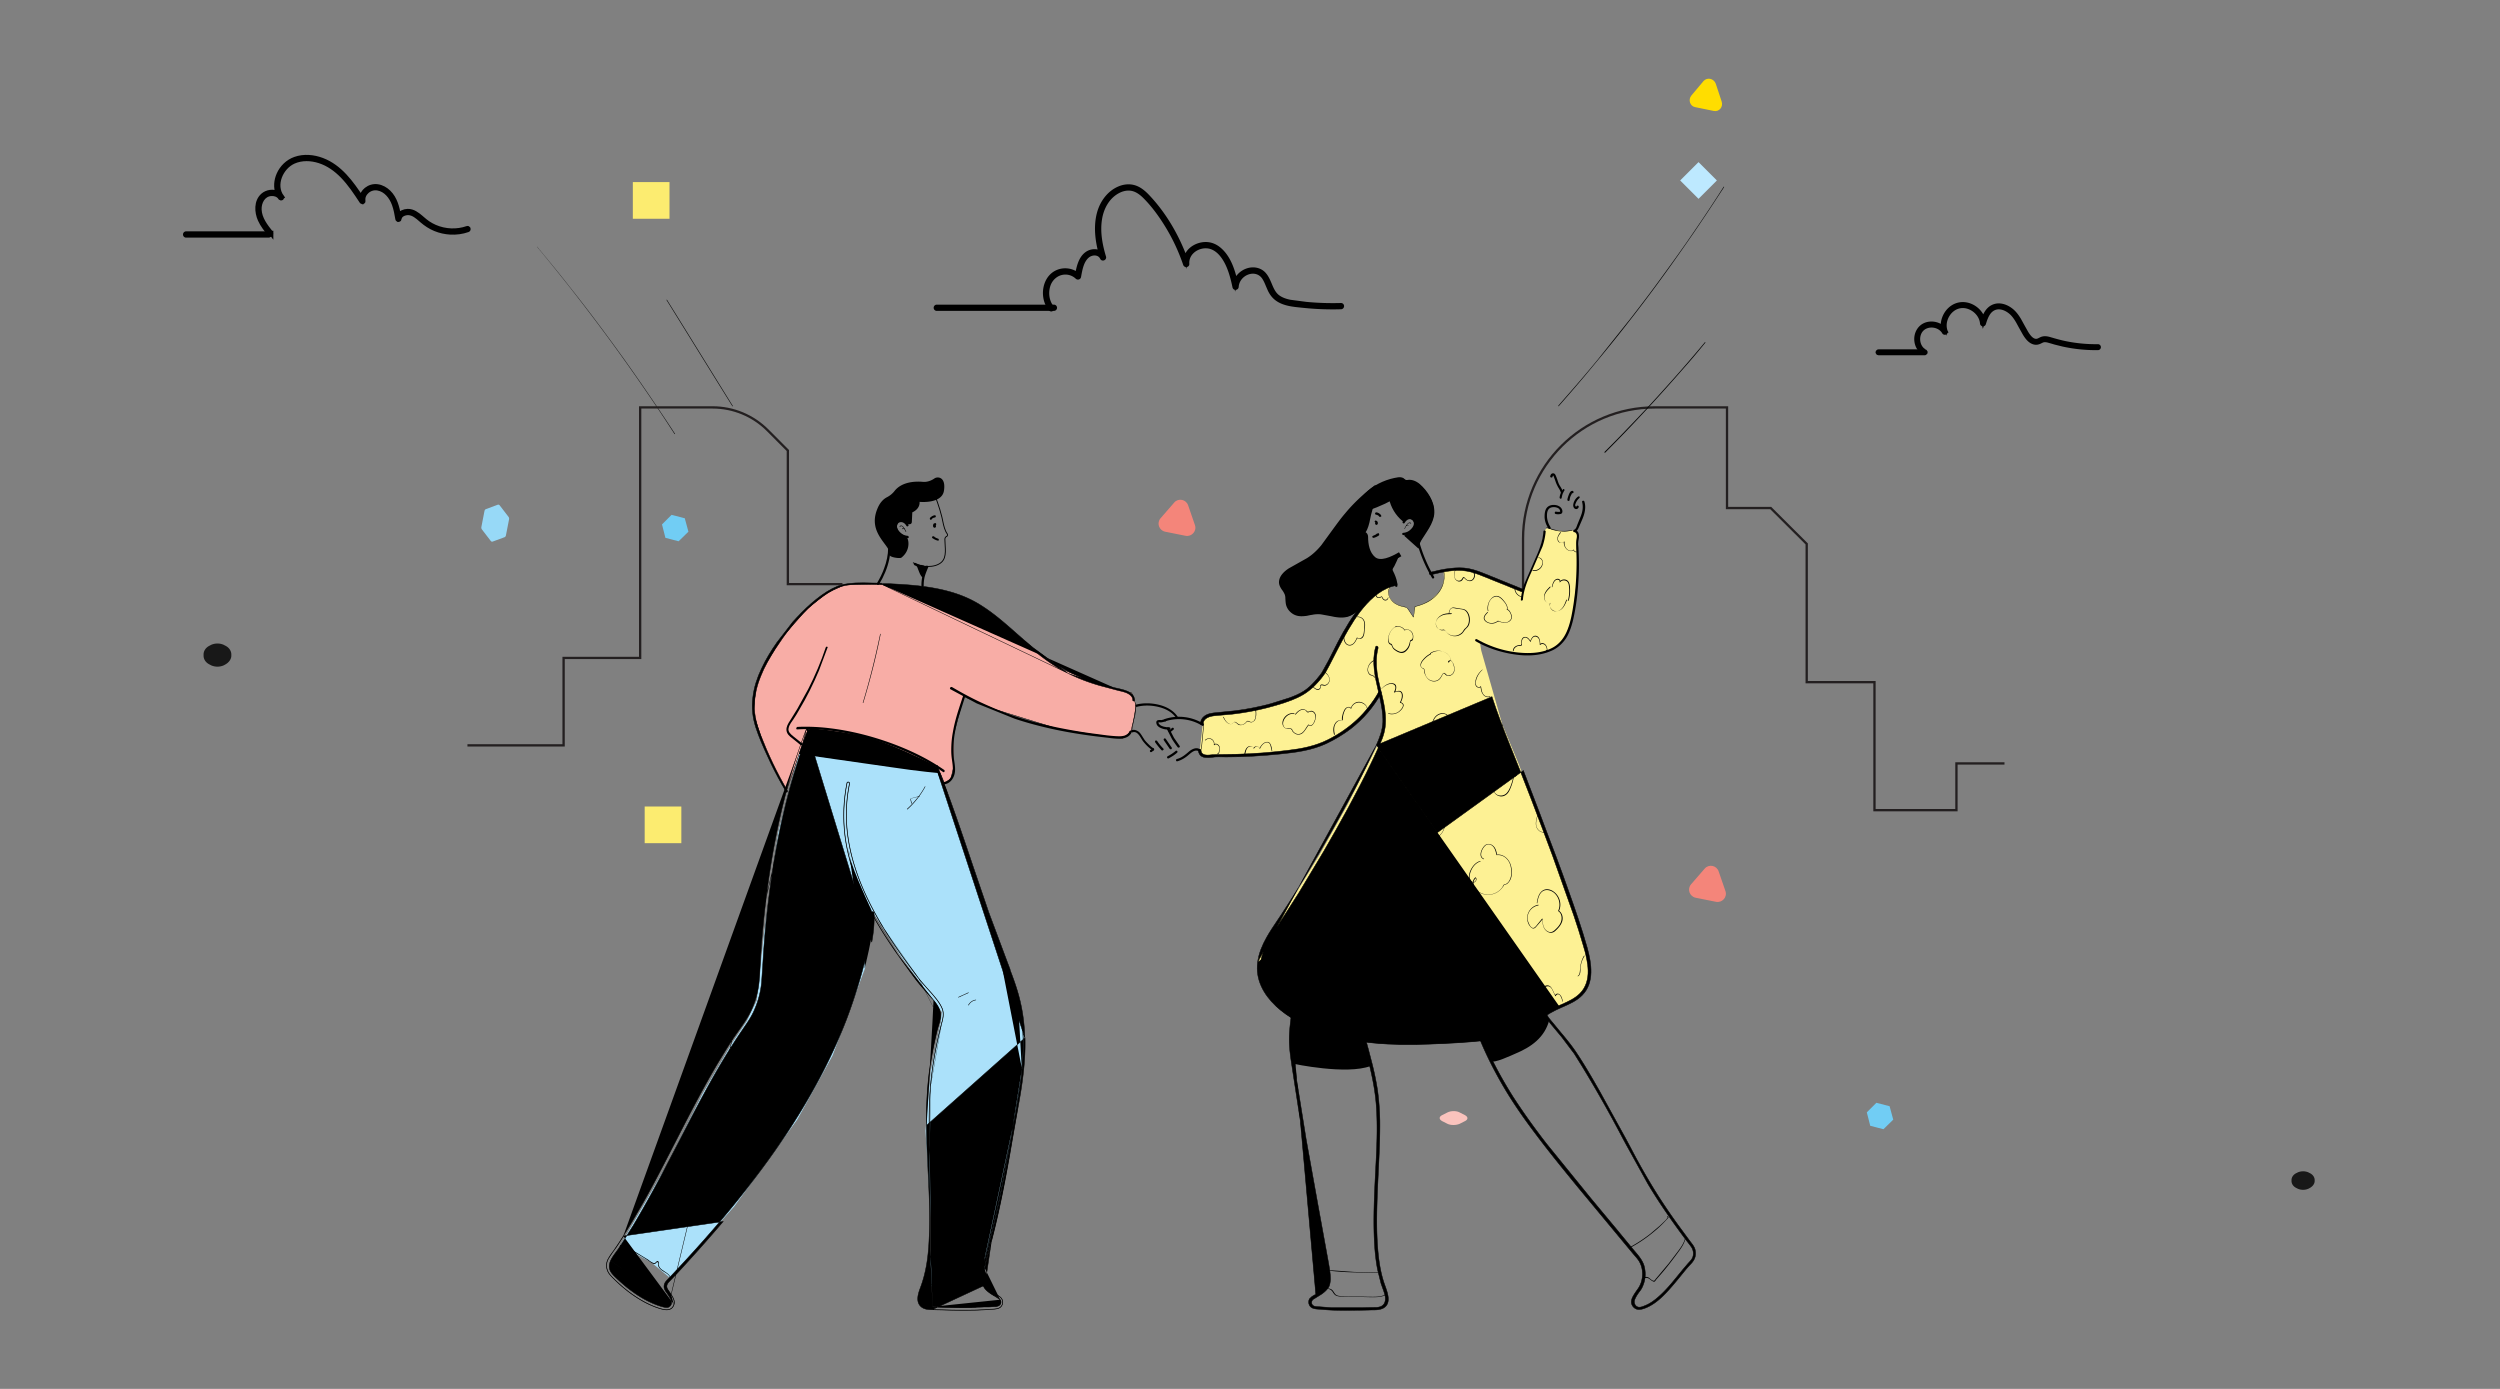 <svg xmlns="http://www.w3.org/2000/svg" xmlns:xlink="http://www.w3.org/1999/xlink" width="540" height="300" fill="none" xmlns:v="https://vecta.io/nano"><rect width="100%" height="100%" fill="#808080" stroke="none"/><style><![CDATA[.B{stroke:#000}.C{fill:#000}.D{stroke-width:.1}.E{stroke-miterlimit:10}]]></style><path d="M49.968 141.624v-.248c0-.812-.514-1.554-1.371-1.943l-.257-.141a3.37 3.37 0 0 0-2.743 0l-.257.141c-.857.389-1.371 1.131-1.371 1.943v.248c0 .812.514 1.554 1.371 1.943l.257.141a3.37 3.37 0 0 0 2.743 0l.257-.141c.814-.424 1.371-1.166 1.371-1.943z" fill="#181818"/><path d="M329.092 138.971c-.128-.36-.138-11.114-.114-22.65C329.014 100.668 341.754 88 357.456 88h15.579v21.74h9.444l7.769 7.744v29.861h14.638V175h17.704v-10.098h10.378" stroke="#231f20" stroke-width=".5" class="E"/><path d="M265.995 159.148l.89-2.92c.011-.069.045-.131.094-.172s.11-.062.171-.055a1.59 1.59 0 0 1 .619.108 1.77 1.77 0 0 1 .831.674c.213.314.339.694.364 1.092a2.24 2.24 0 0 1-.222 1.117c-.168.34-.419.614-.722.79a1.56 1.56 0 0 1-1.001.204c-.344-.048-.667-.211-.931-.47a.28.28 0 0 1-.111-.162c-.017-.069-.011-.142.018-.206h0z" fill="#5454af"/><path d="M312.649 242.742l-1.107-.559c-.766-.387-.766-.989 0-1.334l1.107-.559c.766-.387 1.957-.387 2.638 0l1.106.559c.766.388.766.99 0 1.334l-1.106.559c-.766.344-1.958.344-2.638 0z" fill="#fac3bd"/><path d="M104.099 114.367l1.891 2.461c.055.073.124.126.2.153s.155.025.23-.002l2.554-.939c.076-.026.145-.078.2-.152a.65.65 0 0 0 .111-.266l.668-3.427c.02-.1.02-.204-.001-.303a.63.63 0 0 0-.118-.259l-1.891-2.461a.44.44 0 0 0-.199-.153c-.076-.026-.155-.025-.231.002l-2.559.953a.44.44 0 0 0-.197.154c-.055.074-.094.164-.114.264l-.663 3.427a.75.75 0 0 0 .005.295.63.63 0 0 0 .114.253z" fill="#97d9f7"/><path d="M367.965 17.506l-2.634 3.135c-.735.878-.306 2.32.857 2.508l3.982.815c1.164.251 2.083-.878 1.716-2.007l-1.287-3.888c-.429-1.129-1.838-1.442-2.634-.564z" fill="#fd0"/><path d="M499.968 255.099v-.198c0-.65-.429-1.244-1.143-1.555l-.214-.113a2.92 2.92 0 0 0-2.286 0l-.214.113c-.715.311-1.143.905-1.143 1.555v.198c0 .65.428 1.244 1.143 1.555l.214.113a2.92 2.92 0 0 0 2.286 0l.214-.113c.678-.34 1.143-.933 1.143-1.555z" fill="#181818"/><path d="M212.85 272.325l-.394 4.772-13.234.885 2.263-8.56-1.574-25.139 1.132-12.939 2.115-10.479.295-2.214-8.658-11.807-6.199-9.691-1.771 12.053-6.986 18.793-7.625 13.824-13.628 18.793-13.824 15.447-4.034-3.345-6.74-3.739 10.331-17.809 7.478-15.005 6.297-10.823 3.198-4.772 2.165-4.477 1.525-14.07 3.148-22.335 4.428-16.825 12.447-.295 18.005 4.378 4.576 12.742 4.919 14.562 4.625 12.742 3.198 9.396.934 7.872-.984 11.955-4.624 25.09-2.804 11.02z" fill="#abe1fa"/><path d="M206.012 158.619h-.002v.013 3.444 3.536l-.633 2.63-1.409.845-.912-2.16-.009-.021-.022-.007-8.215-2.706v-.001l-.008-.001-9.785-1.672-10.818-4.229-.049-.019-.017.05-2.902 8.608v.001l-1.389 3.928-2.356-4.328-2.458-5.309-2.308-7.219.539-5.493 1.521-4.122 4.079-6.634 5.553-6.339 4.223-3.339 3.921-1.814 7.12-.147L203 127.491l5.696 1.768 6.14 3.782 7.623 6.541h0l.003.002 6.937 4.969-.001.001.011.005 8.167 3.345v.001l.006.001 4.526 1.23.002.001 2.334.535.971 2.765-.979 5.479-1.937 1.549-4.454-.538h-.002l-9.292-1.426-13.72-4.229-6.837-2.804-.053-.021-.014.055-2.115 8.117z" fill="#f8ada6" class="B D"/><path d="M342.922 212.206l-.984 1.87-1.771 1.623-5.018 2.46-8.068 4.87-12.054 1.821-9.445.639-6.002-.197-10.872-1.131-5.314-2.312-4.231-2.165-4.083-3.247-2.607-3.886-.689-2.755v-2.805l1.722-3.837 4.477-7.035 7.035-11.512 6.051-10.823 6.346-12.545 1.525-4.92-.295-4.132-.689-2.558-4.87 6.198-2.755 2.165-4.28 2.411-3.591 1.18-7.183 1.034-15.398.688-.738-1.18.836-7.232 3.05-.64 11.807-1.968 3.592-1.18 5.214-2.755 4.379-7.035 5.707-9.594 2.656-3.296 2.017-1.722 1.968-.049-.443 1.033.049.738.197.64.492.689.689.59.738.393 1.722.492 1.082 1.476.394.591.246-1.525.098-.738.886-.246 1.672-.689 1.033-.689 1.279-1.181.443-.541.591-1.131.393-1.525-.098-1.575-2.804.394 5.903-1.082 5.264 1.082 8.708 3.591 2.952-6.789.885-2.214.836-3.689.492-.689 1.23.344 2.706.394 2.361-.295.492 1.18-.147 1.968.147 5.363-1.18 10.282-1.575 4.378-2.263 2.263-3.197 1.132-4.723.246-4.477-1.083-3.788-1.574.295 1.869 4.575 16.038 3.542 8.511 4.084 10.971 4.821 12.447 4.969 14.562 1.328 6.641-.344 2.509z" fill="#fdf194"/><g class="C"><path d="M201.732 113.076c-.049.049-.098.049-.098.099 0 0-.05.049-.05.098v.049c0 .049-.049.099-.049.148v.098.099c0 .049 0 .049.049.098 0 .049 0 .049.05.098s.049.099.098.099c.098.049.246.049.344-.049.049-.05.05-.099.099-.148v-.049-.049c0-.05 0-.099-.049-.148 0-.049-.001-.098-.05-.148 0-.049-.049-.098-.098-.147s-.148-.049-.197-.049-.098.049-.147.098-.05.148-.05.197 0 .098.05.098c0 .049 0 .049.049.099v-.05.05-.05s0-.049.049-.049l.049-.049.049-.049s.05 0 .05-.049h.049.049s.049 0 .049.049l.049.049.05.049v-.049s0 .049.049.049c0-.049 0-.049-.049-.098v.049-.098.049-.049s-.001.049-.05.049c0 0 0-.049.05-.049l-.05.049.05-.049-.05.049s.05 0 .05-.049c.049 0 .098-.099.098-.148s0-.148-.049-.197-.099-.098-.148-.098h-.049c-.148.049-.197.098-.246.098zm-5.709 2.657c-.541-.049-1.033-.246-1.427-.59s-.787-.788-.836-1.329.246-.984.787-1.033.984.345 1.23.787c.147.295.59.049.443-.246-.246-.442-.64-.836-1.181-.984a1.41 1.41 0 0 0-1.427.394c-.787.935 0 2.263.787 2.853.492.345 1.033.591 1.673.64.295.049.295-.443-.049-.492zm-1.575-1.968c.05-.098.246-.147.345-.098.147.049.246.197.344.344.197.246.344.542.492.837.049.098.148.049.098-.049-.147-.345-.344-.689-.59-.984-.098-.148-.246-.246-.443-.296a.56.56 0 0 0-.393.148c0 .098.098.148.147.098z"/><path d="M195.04 114.208c0-.049 0 0 0 0 0-.049 0-.049 0 0l.049-.049h.049s.049 0 .049.049c.049 0 .049.049.099.099h.098v-.099c-.098-.098-.197-.147-.295-.147-.049 0-.099 0-.148.049s-.049.098-.098.147c0 .05.049.05.049.05.098-.05.098-.05.148-.099zm6.197-2.017c.05-.049.05-.099.099-.148l.049-.049.049-.049c-.049 0-.049.049 0 0l.295-.148s-.049 0-.049.049c.098-.049.197-.049.295-.098.148 0 .197-.197.148-.295-.049-.148-.148-.197-.295-.148-.345.05-.689.295-.935.541-.049.05-.049.099-.049.197 0 .049.049.148.049.197.098.049.246.049.344-.049z"/></g><path d="M201.927 106.976c.787 2.017 1.476 4.181 1.869 6.346 0 0 .296 1.328.788 1.968.147.197.098.443-.099.59h-.049c-.197.099-.344.345-.344.591 0 1.721.541 3.886-.788 5.018-1.475 1.279-4.476 1.033-6.1.049" stroke-width=".2" class="B E"/><g class="C"><path d="M202.568 116.323c-.098 0-.197-.049-.246-.098h-.049s-.099-.049 0 0c-.049 0-.099-.049-.099-.049-.098-.05-.147-.099-.246-.148-.049 0-.098-.049-.098-.098l-.049-.05s-.099-.049 0 0c-.049-.049-.099-.049-.197-.049-.049 0-.148.049-.197.049-.098.099-.098.246 0 .345.345.246.738.443 1.132.541.147.049.295-.049.295-.148-.049-.147-.148-.295-.246-.295zm-11.416-.934c.541.836.688 1.918.688 2.902 0 1.575-.344 3.1-.885 4.526-.394 1.083-.935 2.165-1.525 3.149-.148.295.246.541.443.246 1.033-1.673 1.82-3.542 2.213-5.461.296-1.328.345-2.755.099-4.083-.099-.541-.295-1.033-.591-1.525-.196-.295-.59-.049-.442.246zm8.069 7.133c.64-.246.148.049 0 0-.147-.098-.049-.197-.246-.197-.443 0-.984-.344-1.377-.492l.344.197c.541.295.689 1.919 1.378 2.509 0 0-.148-.639.147-.541.049-.59.443-1.23.443-1.377 0-.05-1.181.049-.689-.099z"/><path d="M199.321 122.719c.049 0 .148-.049.197-.049h.049c.049 0-.049 0-.098 0-.05-.049-.099-.099-.148-.099 0-.049 0-.147-.049-.196 0-.05.049-.05.049-.099l.049-.049c-.049.049.049 0 0 0h-.049c-.049 0 .049 0 0 0s0 0 .049 0h.049c0-.049-.049-.098-.098-.098-.098-.099-.197-.099-.344-.099-.197 0-.394-.098-.591-.147l-.688-.296c-.246-.098-.443.345-.197.443a1.08 1.08 0 0 1 .246.148c.049 0 .049.049.098.049h.049s-.049 0 0 0l.049.049.099.099c.049.049.049.098.098.147l.148.394c.246.59.443 1.279.885 1.722.197.147.492 0 .394-.246v-.05-.049c0 .049 0-.049 0-.049v-.098-.05c0 .05 0 .05 0 0s0 0 0 0c-.049 0-.049.05-.098.05.147.049.295-.05.295-.246.049-.345.147-.64.295-.935.098-.197.344-.59 0-.689-.148-.049-.295 0-.443 0h-.246-.098 0l.098.049c0 .05.049.05.049.099-.049.197-.098.295-.098.295-.049.049-.049.049 0 0 0 0-.049.049 0 0-.049.049-.049.049 0 0 .148-.049.197-.148.148-.295-.05-.099-.197-.197-.296-.148-.147.049-.344.148-.295.394.049.197.246.197.394.197h.393.148.049s-.098 0-.098-.05c-.049-.049-.099-.098-.099-.147v-.148.049c-.049 0 0 0 0 0 0 .05-.049.099-.049.148-.049.098-.098.246-.147.344-.099.295-.197.591-.246.935.098-.098.196-.148.295-.246-.295-.049-.492.148-.492.394 0 .147 0 .295.049.442.148-.098.295-.147.394-.246-.443-.442-.591-1.131-.837-1.672-.098-.246-.246-.541-.443-.738-.147-.148-.344-.197-.491-.295-.05.147-.148.295-.197.442.344.148.639.296.984.394.098.049.147.049.246.049.049 0 .246.049.246 0-.05.049-.148-.098-.099-.049 0 .049.049.049.049.098a.68.68 0 0 0 .197.148c.148.049.394-.049.492-.148.148-.147.049-.442-.197-.442-.098 0-.246.049-.344.098-.148.049-.197.148-.148.295.099.148.246.246.394.197z"/><path d="M200.059 122.276c-.345.738-.689 1.476-.837 2.263-.147.689-.197 1.328-.197 2.017 0 .295.492.295.492 0a8.51 8.51 0 0 1 .197-1.919c.197-.738.492-1.426.787-2.115.099-.246-.344-.492-.442-.246zm-4.282-9.151s1.132.443 1.181-.393l.098-2.066s1.673-.64 1.575-2.263c0 0 4.821.492 5.264-2.411s-1.23-3.099-1.968-2.706c-.049.049-.098.049-.148.099-.738.492-1.623.787-2.509.688-1.771-.147-4.477.05-6.002 1.919-.442.59-1.033 1.082-1.721 1.427-.64.344-1.476 1.033-2.067 2.558-2.164 5.362 3.1 7.871 2.706 9.888-.098.492 2.165.837 2.509.591 2.165-1.673 1.574-4.33.984-4.576s-2.312-1.18-1.869-2.607c.344-1.427 1.967-.148 1.967-.148zm58.595 41.669c-.935-1.378-2.46-2.165-4.034-2.558s-3.346-.443-4.92-.049c-.295.098-.197.541.148.491 1.475-.393 3.099-.344 4.575 0s2.952 1.034 3.837 2.313c.148.295.541.049.394-.197zm.442 6.347l-1.23-1.771-1.083-2.116c-.147-.295-.541-.049-.442.246l1.082 2.116c.393.639.787 1.18 1.23 1.771.197.246.59 0 .443-.246zm-1.722.344l-1.279-1.87c-.05-.098-.197-.147-.345-.098-.098.049-.147.246-.098.344l1.279 1.87c.098.098.197.147.344.098.099-.098.197-.246.099-.344zm-1.82.196c-.492-.491-.935-1.033-1.329-1.623-.098-.098-.196-.148-.344-.098-.098.049-.147.246-.098.344.393.59.885 1.181 1.377 1.722.099.098.246.098.345 0 .147-.049.147-.246.049-.345zm-2.118-.048c-.443-.246-.787-.59-1.132-.935s-.738-.737-.984-1.18c-.344-.492-.59-1.033-1.033-1.427-.442-.344-.984-.541-1.525-.393-.295.098-.147.59.148.491 1.131-.393 1.722 1.181 2.263 1.919.59.738 1.279 1.476 2.115 1.968.148.148.394-.295.148-.443zm-76.943-4.083c4.231-.246 8.56.295 12.692 1.279 4.379.984 8.659 2.46 12.742 4.427 2.116 1.034 4.133 2.165 6.051 3.493.246.197.492-.246.246-.442-3.542-2.46-7.478-4.33-11.512-5.805-4.231-1.526-8.658-2.657-13.135-3.198-2.361-.295-4.723-.394-7.035-.295-.344.098-.344.59-.049.541z"/><g class="B D"><path d="M202.171 165.732h0c-.06-.181.062-.317.183-.347.061-.016.133-.006.179.05s.054.13.033.228l1.749 4.612.361.983h0c1.949 5.3 3.748 10.638 5.547 15.979l3.358 9.85 3.971 10.637.652 1.709-.046.018c.934 2.411 1.771 4.822 2.312 7.281a37.91 37.91 0 0 1 .886 7.429l-19.185-58.429zm0 0l.001.002c2.787 7.075 5.2 14.3 7.598 21.479l1.059 3.166h0l4.379 12.448m-13.037-37.095l.047-.016m-2.116 77.337c.02 3.244.181 6.489.342 9.736l.119 2.448c.191 4.064.326 8.133.129 12.214v.001c-.147 3.687-.589 7.272-1.915 10.758h0c-.222.59-.47 1.309-.532 2.012s.062 1.397.593 1.927c.704.705 1.709.753 2.592.753.591.025 1.193.037 1.796.049l1.794.049h.001a122.19 122.19 0 0 0 6.054 0h.001l.82-.037c.559-.022 1.112-.044 1.642-.11.158-.012.33-.018.509-.024l.042-.002c.195-.006.397-.014.598-.03.401-.031.802-.092 1.13-.244.563-.256.868-.918.767-1.479-.052-.436-.296-.741-.603-.985-.213-.17-.462-.314-.701-.452l-.294-.173h-.001l-.027-.017c-.833-.489-1.737-1.021-2.167-1.881l-.001-.001c-.216-.409-.289-.879-.295-1.367-.006-.434.042-.878.087-1.3l.017-.158c.123-1.152.392-2.293.7-3.43l.325-1.169.597-2.232c.591-2.264 1.132-4.577 1.624-6.84.837-3.838 1.575-7.726 2.264-11.612v-.001l.549-3.212 1.222-6.921h0c.934-5.019 1.673-10.091 1.526-15.163l-21.254 18.892m-.05.001l.05-.001m-.05.001l.05-.001m-.05.001c-.049-4.528.197-9.008.886-13.488m-.836 13.487c-.049-4.526.197-9.003.886-13.479.344-2.362.836-4.674 1.377-6.937.074-.308.173-.635.275-.972.304-1.007.635-2.104.414-3.062-.197-.935-.837-1.82-1.427-2.558m-.689 13.521l.049.008-.049-.008zm0 0c.345-2.363.837-4.677 1.378-6.941h0a18.25 18.25 0 0 1 .275-.972l.001-.002c.101-.336.205-.679.29-1.025.172-.692.268-1.384.123-2.012v-.001c-.194-.921-.826-1.799-1.417-2.537m0 0l.039-.031m-.039.031a76.84 76.84 0 0 0-1.504-1.735c-.762-.864-1.526-1.729-2.235-2.644l-.001-.001-1.338-1.808-2.648-3.654m7.726 9.842l.039-.031m0 0c-.492-.591-1-1.165-1.507-1.74-.762-.862-1.523-1.724-2.232-2.639l-1.339-1.809-2.646-3.652m18.793 71.384c.437.874 1.353 1.412 2.18 1.899l.034.02c.096.059.197.117.299.176.576.332 1.192.688 1.275 1.398.099.541-.196 1.181-.738 1.427-.491.226-1.156.25-1.751.271l-.512.024c-.528.066-1.078.088-1.636.11l-.823.037a122.11 122.11 0 0 1-6.052 0l-1.795-.049-1.796-.049 11.315-5.264zm0 0c-.418-.79-.31-1.798-.213-2.695l.016-.158c.166-1.554.597-3.085 1.027-4.609l.597-2.23m-1.427 9.692l1.427-9.692m-11.955-102.18c2.788 7.076 5.202 14.302 7.6 21.482l1.059 3.165 4.378 12.447m-13.037-37.094c-.098-.295.394-.443.295-.049.609 1.502 1.185 3.071 1.755 4.625l.361.983-2.411-5.559zm13.037 37.094l-.047.017m.047-.017l-.047.017m.047-.017c.499 1.37 1.036 2.731 1.575 4.093 1.162 2.94 2.326 5.884 3.099 8.944 1.23 4.919 1.328 10.085.836 15.152m-5.557-28.172l4.672 13.032m.885 15.14l-.05-.005m.05.005l-.05-.005m.05.005c-.31 2.999-.837 5.949-1.362 8.884l-.655 3.76m1.967-12.649c.492-5.063.393-10.223-.835-15.135m.835 15.135c-.31 2.997-.837 5.944-1.361 8.879l-.655 3.761m1.181-27.775l.049-.012-.049.012zm-1.181 27.775l.049.009m-.049-.009c-1.329 7.675-2.657 15.348-4.575 22.873h0v.001l-.934 3.589h0l-.256.902c-.221.764-.439 1.52-.581 2.3m6.346-29.665l.049.009m0 0c-1.328 7.674-2.656 15.349-4.575 22.876v.001l-.935 3.59-.257.905c-.22.763-.438 1.515-.579 2.293m-.049-.009l.049.009m-.049-.009c-.148.762-.321 1.664-.327 2.548s.154 1.759.68 2.46l.001.001c.547.697 1.342 1.193 2.079 1.635m-2.433-6.644l.049.009m0 0c-.295 1.525-.689 3.591.344 4.969.541.689 1.328 1.18 2.066 1.623.103.064.216.128.331.194.328.187.681.388.899.643m-1.256-.794a10.78 10.78 0 0 0 .318.187l.014.008a10.23 10.23 0 0 1 .32.186c.22.135.423.278.565.444m-1.217-.825l.026-.043-.026.043zm1.256.794l-.04.03m.04-.03l-.038.032m.038-.032c.296.393.197.934-.196 1.23-.296.245-.788.245-1.181.245a10.21 10.21 0 0 1-1.23.099l-12.001-.05m14.569-1.493c.276.37.185.879-.188 1.158l-.001.002c-.138.115-.324.174-.529.204s-.423.03-.62.03h0l-.006.001c-.394.049-.834.098-1.224.098h-.003c-.837.049-1.671.098-2.506.098h-.001a118.46 118.46 0 0 1-5.901 0h-.002c-1.179 0-2.408-.049-3.588-.098m0 0c-.493-.025-1.039-.062-1.498-.231s-.823-.465-.966-1.011h0c-.192-.723-.037-1.486.227-2.246.124-.36.272-.716.418-1.067l.024-.059a14.15 14.15 0 0 0 .413-1.077v-.001c.493-1.676.789-3.352.986-5.075m.396 10.767l9.492.148a118.58 118.58 0 0 1-5.904 0c-1.18 0-2.41-.049-3.591-.098m.003-.05l-.003.05m.003-.05l-.003.05m-.393-10.817c.716-5.881.393-11.793.07-17.705l-.267-5.425m.197 23.13l-.05-.006m.05.006l-.05-.006m-.147-23.124c-.147-4.526-.196-9.049.148-13.523m-.148 13.523l-.049.002m.049-.002l-.049.002m.197-13.525c.393-4.621 1.229-9.194 2.409-13.717m-2.409 13.717l-.05-.004m.05.004l-.05-.004m2.459-13.713c.295-1.032.546-2.079.196-3.128h0l-.001-.002c-.297-.794-.793-1.537-1.286-2.178h0c-.616-.788-1.269-1.515-1.921-2.24v-.001c-.652-.726-1.303-1.45-1.916-2.236m4.928 9.785l-.048-.013m.048.013l-.048-.013m-4.88-9.772c-2.656-3.492-5.213-7.032-7.524-10.769m7.524 10.769l-.04.031m.04-.031l-.04.031m-7.484-10.8c-4.573-7.474-8.11-15.779-8.11-24.67 0-2.211.245-4.47.687-6.632h0l.001-.002c.029-.178-.091-.308-.225-.351-.068-.021-.143-.022-.211.006s-.124.087-.153.174h0l-.001.006c-.887 4.384-.937 8.917-.148 13.35v.001c.788 4.285 2.265 8.422 4.186 12.312m3.974 5.806l-.043.026m.043-.026l-.043.026m-3.931-5.832c1.969 4.037 4.381 7.827 6.94 11.469m-6.94-11.469l.045-.022m-.045.022l.045-.022m6.895 11.491l.041-.029m-.041.029l.041-.029m0 0c-2.558-3.64-4.969-7.428-6.936-11.462m0 0c-1.919-3.887-3.395-8.019-4.182-12.299-.787-4.428-.738-8.954.148-13.332.098-.296.541-.148.491.147-.442 2.165-.688 4.428-.688 6.642 0 8.904 3.542 17.218 8.117 24.696m0 0c2.312 3.739 4.871 7.281 7.527 10.774m0 0c.615.787 1.267 1.513 1.919 2.238s1.303 1.452 1.918 2.239c.492.639.984 1.377 1.279 2.165.345 1.033.099 2.066-.196 3.099m0 0c-1.181 4.526-2.017 9.101-2.411 13.726m0 0c-.344 4.476-.295 9.002-.147 13.529m0 0l.266 5.428c.323 5.912.646 11.817-.07 17.694m0 0c-.196 1.722-.492 3.394-.984 5.067-.116.363-.274.743-.436 1.133-.452 1.089-.936 2.257-.646 3.344.295 1.131 1.525 1.23 2.509 1.279m12.742-14.415c.59-2.263 1.131-4.575 1.623-6.838m-1.623 6.838l1.623-6.838m0 0c.837-3.837 1.575-7.724 2.263-11.61m-2.263 11.61l2.263-11.61m0 0l.549-3.212m-.549 3.212l.549-3.212m0 0l1.222-6.923-1.222 6.923z"/><path d="M174.186 157.429h.001c.085-.17.262-.221.394-.151a.27.27 0 0 1 .135.183c.019.084.007.187-.045.304l-2.016 5.704c-2.606 7.819-4.426 15.884-5.705 24.049-.639 4.181-1.18 8.361-1.573 12.542h0c-.197 2.016-.345 4.082-.492 6.148h0l-.146 2.418-.248 3.635h0c-.197 1.972-.69 3.896-1.48 5.721-.589 1.453-1.46 2.72-2.335 3.993l-.67.984h0c-2.262 3.344-4.328 6.787-6.295 10.279-2.43 4.336-4.705 8.749-6.983 13.167l-4.135 7.937h0c-1.87 3.494-3.789 6.938-5.806 10.333l-.001.001v.001l-3.149 4.969c-.17.255-.365.52-.566.79l-.272.371c-.291.402-.575.818-.795 1.245-.439.853-.616 1.743-.088 2.657.404.646 1.042 1.225 1.643 1.77l.365.334c.787.689 1.572 1.376 2.406 1.964l.001.001c1.572 1.179 3.29 2.21 5.154 2.945l.002.001c.353.157.737.282 1.104.402l.267.088a8.86 8.86 0 0 1 .293.072l.053.014c.12.03.242.061.363.085.244.049.481.072.691.025.472-.142.846-.614.799-1.127v-.005h0c0-.234-.094-.483-.222-.727-.095-.181-.206-.355-.308-.514l-.102-.159-.001-.002a5.67 5.67 0 0 0-.331-.499l-.035-.05a7.52 7.52 0 0 1-.309-.452c-.212-.342-.366-.71-.315-1.144.026-.407.217-.737.46-1.029.122-.147.257-.285.391-.42a4.33 4.33 0 0 0 .068-.067c.112-.112.222-.221.324-.333v-.001c5.214-5.509 10.231-11.116 14.953-17.018s9.198-12.051 13.132-18.493 7.377-13.131 10.081-20.162a115.06 115.06 0 0 0 3.442-10.573c1.083-4.084 2.114-8.209 1.917-12.431v-.002c0-.09.038-.159.096-.205s.129-.067.2-.067.144.022.201.067.095.115.095.204c.099 2.119-.099 4.238-.493 6.307l-14.115-46.079zm0 0l-.001.004m.001-.004l-.001.004m0 0c-3.003 7.875-5.217 16.044-6.792 24.312s-2.559 16.682-3.1 25.096l-.107 1.952c-.072 1.514-.144 3.025-.384 4.537-.344 2.061-1.031 4.072-2.061 5.937-.674 1.213-1.486 2.356-2.296 3.496l-1.096 1.567-.001.001c-.947 1.441-1.825 2.882-2.721 4.352l-.526.864h-.001c-3.219 5.416-6.089 11.008-8.967 16.615l-2.595 5.034c-1.87 3.591-3.739 7.132-5.804 10.624v.001c-.984 1.721-2.017 3.442-3.099 5.163m39.55-109.551L144.96 279.655m.59 2.115c.246-.738-.197-1.476-.59-2.115m.59 2.115c-.528 1.68-2.368 1.065-3.553.669l-.088-.029c-1.82-.64-3.493-1.575-5.067-2.657s-3.05-2.361-4.427-3.739c-.591-.59-1.083-1.131-1.28-1.919-.196-.688-.098-1.475.246-2.115m14.169 9.79l.047.016m-.047-.016l.048.015m-.638-2.13c-.102-.163-.212-.318-.324-.474m.324.474l-.324-.474m-13.255-7.201c.312-.588.72-1.151 1.123-1.707l.501-.704c.425-.602.824-1.229 1.217-1.846l.456-.712-.042-.027m-3.255 4.996l-.044-.024m.044.024l-.044-.023m3.298-4.973l-.456.713a46.45 46.45 0 0 1-1.215 1.843v.001c-.16.232-.328.465-.498.699-.404.558-.816 1.126-1.129 1.716m3.298-4.972l21.579-3.138c-2.509 2.952-5.067 5.855-7.675 8.709-1.28 1.427-2.608 2.854-3.937 4.232h-.001c-.243.244-.433.495-.516.767s-.06.562.131.895v.001c.122.218.256.413.391.604l.069.097a9.78 9.78 0 0 1 .326.477h0c.197.32.408.668.54 1.03s.183.744.055 1.127m-14.26-9.829c-.35.65-.45 1.451-.25 2.152.201.802.702 1.351 1.292 1.941 1.379 1.38 2.858 2.661 4.435 3.745s3.253 2.021 5.079 2.663h.001l.089.03c.576.193 1.317.44 1.986.446.353.003.691-.061.976-.239s.514-.469.652-.909m-.961-2.604c-.158-.222-.319-.448-.464-.707l.464.707z"/></g><path d="M297.123 112.879h0 0 0 0 0 0 0 0v.05c.049 0 .049-.05 0-.05v.099-.099.099c0-.049.049-.049 0-.099.049.05.049.05 0 .05l.049-.05s.049 0 .049-.049h.049.049s.05 0 .05.049l.049.05.049.049s0 .049.049.049v.049-.049.049-.098c0-.049 0-.099.049-.099 0-.049 0-.147-.049-.196s-.098-.099-.147-.099-.148 0-.197.049-.099.099-.099.148-.049.148-.049.197v.098c0 .049 0 .099.049.148 0 .049.05.098.099.098s.049.049.098.049h.099c.049 0 .098-.049.147-.098l.049-.049c0-.049.05-.099.05-.148v-.147c0-.05 0-.099-.05-.148s-.049-.148-.098-.197c0-.049-.049-.049-.098-.049 0 0-.05 0-.05-.049-.049 0-.049-.049-.098-.049h-.098c-.05 0-.099.049-.148.098s-.049.148-.049.197c.098.049.147.098.197.147zm6.001 2.706c1.033-.098 2.066-.738 2.509-1.722.246-.492.344-1.131.049-1.623-.295-.443-.836-.689-1.328-.591-.591.05-1.082.492-1.378 1.033-.147.296.295.542.443.246.246-.442.689-.836 1.181-.787.541.05.836.541.787 1.033-.049.542-.443.984-.836 1.329s-.886.541-1.427.59a.23.23 0 0 0-.246.246c0 .098.098.246.246.246zm1.675-2.558c-.098-.148-.246-.197-.394-.148-.196.049-.295.148-.442.295a4.06 4.06 0 0 0-.591.984c-.049.099.099.099.099.05.098-.296.246-.591.492-.886.098-.098.196-.246.344-.295.098-.049.295-.049.344.049.099.049.197 0 .148-.049z"/><path d="M304.255 113.568c0-.049-.049-.099-.098-.148s-.099-.049-.148-.049c-.098 0-.246.049-.295.148v.098s.049.049.098 0l.099-.098c.049 0 .049-.05.098-.05h.049.049c0 .05.05.05.05.05.049.098.098.049.098.049zm-6.002-2.361c-.246-.295-.591-.492-.935-.541-.049 0-.148 0-.197.049s-.098.098-.098.148c-.049.098.049.295.147.295s.197.049.296.098c0 0-.05 0-.05-.049l.296.148c.049.049-.05 0 0 0l.049.049.049.049c.049.049.098.098.098.148.05.049.099.049.197.049.049 0 .148-.049.197-.049.049-.05.098-.099.049-.197s-.049-.148-.098-.197z"/></g><path d="M297.172 106.385c-.787 2.018-1.476 4.182-1.869 6.396 0 0-.296 1.328-.788 1.968-.147.197-.098.443.099.59h.049c.197.099.344.345.344.591 0 1.721.345 3.64 1.673 4.772 1.476 1.279 4.083 0 5.756-.984" class="B E"/><g class="C"><path d="M296.729 116.175c.393-.098.787-.295 1.131-.541.049-.049.049-.098.049-.197 0-.049-.049-.147-.049-.196-.049-.05-.098-.099-.197-.05-.049 0-.098.05-.196.05h-.05l-.049.049c-.049.049-.098.049-.098.098-.099.049-.148.099-.246.148-.049 0-.099.049-.099.049-.049 0 0 0 0 0h-.049s-.049 0-.049.049c-.098.049-.197.049-.246.099-.147.049-.197.196-.148.295s.148.147.296.147zm9.347.984c.738 2.706 1.82 5.264 3.247 7.675.147.295.59.049.442-.246-1.377-2.362-2.459-4.871-3.197-7.527-.148-.345-.591-.197-.492.098zm-6.197 3.986h0c.246-.099-.099-.148.098-.197.443-.049-.147.147.246-.049l1.87-1.034c-.443.394-.246.64-1.525 2.903-.246.394.098-.197-.197-.049-.148-.591-.787-1.476-.836-1.624a5.54 5.54 0 0 0 .344.05z"/><path d="M300.076 121.292s-.049.049-.099.049c.148-.049.246-.147.246-.295 0-.049 0-.098-.049-.147 0 0-.098-.148-.049-.049 0 .049 0 .098.049.147 0 .049 0 .099-.049.148l-.098.098c-.05.049 0 0 0 0 .098-.049.049.098-.099-.049 0-.049-.049-.099-.049-.197 0-.049.197-.246.098-.197 0 0 .05-.049.099 0 .049 0 .098.05.197.05 0 .098.049.147.049.246-.05.098-.099.098-.049.098-.05 0-.05 0 0 0l.049-.049h.049c.049-.049.098-.049.197-.099l.639-.344 1.033-.541c-.098-.148-.196-.246-.295-.394-.197.148-.295.394-.393.591l-.591 1.279-.344.639c-.049.099-.148.246-.197.345-.049.049-.049.098-.098.147-.05.099-.05.049.049 0 .098 0 .197.049.295.049 0 .05.049.099.049.197v.049-.098-.148c-.049-.246-.295-.246-.492-.147.099.049.246.098.345.147-.099-.344-.296-.688-.492-1.033-.148-.197-.295-.443-.394-.639 0 .049 0 .147.049.196l-.147.148c-.049.049-.049 0 0 0h.049.148c.098 0 .196.049.295-.049.295-.148.049-.59-.246-.443.098-.049.098 0 .049-.049h-.049-.148c-.098 0-.197 0-.246.049-.246.148-.049.394.049.541.246.443.542.837.689 1.329.049.147.197.196.344.147-.049.049-.049 0-.147-.049-.049 0-.098-.049-.098-.098 0 .049 0-.05 0 0 0 .098-.05.196.049.295.098.049.196.098.295.049s.197-.246.246-.394c.098-.196.246-.393.344-.59l.443-.935c.148-.295.246-.639.443-.934 0-.05.049-.05.049-.099l.049-.049c0-.049-.049.049 0 0l.148-.148c.197-.196-.049-.541-.295-.393l-1.329.738-.541.295c-.147.098-.344.246-.246.443a.28.28 0 0 0 .443 0c.098-.099.098-.246 0-.345a.23.23 0 0 0-.295-.049c-.148 0-.345.049-.345.246 0 .098 0 .148.05.197 0 0 0 .049.049.049.049.049 0-.049 0-.049v-.148c0-.049.049-.049.049-.098.049-.049.049-.049 0 0-.049 0-.049.049-.098.049-.099.098-.099.246 0 .344.049.099.196.05.295-.049z"/><path d="M299.287 121.243l1.378 2.853c.344.787.689 1.623.689 2.46 0 .295.492.295.492 0 0-.886-.296-1.771-.64-2.558l-1.427-3.051c-.196-.246-.639 0-.492.296z"/><g class="B D"><path d="M278.869 219.677h0c.029-.198.189-.304.346-.282s.295.174.295.437v.005h0l-.295 2.706c-.303 3.199.194 6.399.687 9.572l.198 1.288.127.83 1.89 11.763h0l2.558 14.217h0l.683 3.736.842 4.628h0l.394 2.164h0l.393 2.165c.197 1.131.394 2.316.394 3.452v.005h0l-.005.048c-.047.478-.1 1.007-.294 1.444l-.002.004h0c-.249.448-.598.846-.995 1.193-.446.397-.941.694-1.432.989l-.002.001-.392.245-.001.001-.394.246-.003.002h0c-.191.095-.376.235-.468.465l-.002.004h0c-.184.368-.048.785.279 1.019.186.116.41.164.647.188l.352.024.006.001.35.024 2.653.197 6.394.001.047-.001h.002l1.056-.025h0l1.059-.024.261.001.812-.013c.359-.025.709-.086 1.021-.229.854-.428 1.004-1.331.858-2.209-.134-.637-.36-1.249-.584-1.858l-.3-.841v-.002l-.74-2.956h0c-.443-2.267-.64-4.532-.738-6.846h0c-.197-4.873.049-9.746.295-14.567.246-4.723.492-9.443.147-14.113h0c-.344-4.717-1.572-9.288-2.802-13.814l-.002-.006.001-.001c-.029-.198.087-.332.227-.369s.303.023.362.199v.002h0c.327 1.103.62 2.241.907 3.355l.176.68c.591 2.215 1.083 4.48 1.428 6.745v.001c.295 2.167.443 4.383.492 6.549h0c.036 3.508-.137 7.017-.309 10.524l-.183 3.943c-.197 4.919-.344 9.885.197 14.8.245 2.113.638 4.224 1.374 6.236l.001.001.083.233c.26.723.578 1.61.645 2.442.037.463-.003.914-.176 1.312s-.481.743-.97.994l-.002.001h0c-.65.299-1.298.348-1.989.348-.368 0-.736.013-1.105.025h-.001l-1.108.025-1.844.024-1.846.025c-1.919 0-3.79-.049-5.71-.246l-.147-.008c-.401-.021-.839-.043-1.223-.16-.435-.133-.807-.388-.986-.898-.152-.408-.102-.917.154-1.276l.041.029c.254-.382.691-.617 1.09-.832l.189-.103-5.363-59.879zm0 0v.001.002c-.197 1.622-.394 3.248-.394 4.875 0 1.726.247 3.5.493 5.173l2.066 13.432.001.005 2.41 13.868h0l.738 4.083h0l.738 4.084h0l.224 1.177 1.35 7.333c.098.64.196 1.277.246 1.865v.001c.048.538.048 1.073-.097 1.606h0c-.144.551-.516.986-.974 1.358-.356.29-.76.538-1.143.774l-.32.199-5.338-59.836zm55.995 1.364h0l.002.003 2.46 2.952h0l2.703 3.587 1.682 2.699.924 1.53a278.16 278.16 0 0 1 7.575 13.477v.001l.922 1.727 4.786 8.655h0c2.461 4.134 5.217 8.072 8.071 11.91h0l.494.642c.298.381.599.768.882 1.176.337.53.482 1.205.337 1.88-.124.58-.46.943-.837 1.351l-.184.201h-.001c-.197.222-.394.456-.59.689l-.001.001-.589.687-.001.002-.998 1.22c-1.322 1.629-2.641 3.254-4.212 4.628v.001c-.884.785-1.862 1.519-2.986 1.958h0l-.109.044c-.219.089-.458.186-.702.243-.284.066-.566.077-.823-.04-.514-.234-.754-.845-.612-1.416.243-.729.73-1.411 1.172-2.001.399-.498.647-1.095.845-1.687.397-1.191.396-2.53.05-3.768l-.001-.002c-.371-1.196-1.189-2.153-1.989-3.089l-.48-.568v-.001l-2.69-3.263-.507-.622-.001-.001-2.927-3.517h0l-.003-.003-2.924-3.515h0l-9.543-11.756c-2.557-3.296-4.967-6.64-7.229-10.131-2.016-3.196-3.885-6.54-5.458-9.981h0c-.393-.836-.786-1.72-1.13-2.603a.27.27 0 0 0-.161-.173c-.07-.028-.149-.027-.22-.006s-.136.064-.178.126a.26.26 0 0 0-.027.233h0l.001.003c1.477 3.594 3.249 7.04 5.218 10.387h0c2.068 3.495 4.381 6.793 6.841 10.041 2.904 3.887 6.003 7.676 9.103 11.463v.001h0l5.978 7.208.001.001 5.976 7.206h0c.114.137.233.273.352.41.4.459.806.925 1.068 1.45.293.585.488 1.218.536 1.851l.001.001c.146 1.318-.147 2.683-.878 3.755l-.225.322c-.365.52-.721 1.027-1.008 1.602l-.001.002c-.249.547-.353 1.105-.098 1.665h0l.001.001c.252.505.757.911 1.319.962.554.051 1.154-.15 1.647-.347h0c2.325-.94 4.152-2.917 5.726-4.737h0c.885-1.033 1.722-2.067 2.558-3.099l.001-.001v-.001c.392-.49.785-.932 1.178-1.374.443-.443.842-.892 1.092-1.491s.25-1.254.101-1.9h0l-.001-.002c-.168-.589-.513-1.037-.88-1.513l-.21-.275-2.607-3.541h0c-1.426-1.967-2.803-3.984-4.131-6.049-2.163-3.393-4.18-6.934-6.049-10.524v-.001l-1.091-2.042-5.65-10.258h0c-1.574-2.755-3.149-5.511-4.921-8.169-1.103-1.69-2.377-3.212-3.649-4.732l-1.617-1.963h0-.001l-.177-.211c-.448-.531-.925-1.095-1.14-1.734-.002-.092-.033-.162-.087-.203s-.126-.046-.187-.027c-.122.039-.227.176-.168.353.126.376.338.725.573 1.058.112.16.23.317.346.471l.016.021.351.48z"/><path d="M297.272 160.973h0c.737-1.622 1.325-3.189 1.423-5 .048-1.813-.295-3.628-.688-5.398l-.285-1.247c-.727-3.144-1.472-6.365-.601-9.548.015-.097.062-.167.129-.203s.146-.035.216-.005c.143.06.249.233.196.475l-.001.001c-.44 1.714-.441 3.478-.195 5.245.186 1.32.505 2.625.826 3.935l.304 1.263c.406 1.735.74 3.486.69 5.288 0 1.78-.494 3.411-1.234 4.989l-1.269 2.769-.65 1.364v.001c-3.1 6.446-6.594 12.744-10.185 18.944h0l-5.462 9.102h0l-3.532 5.512-1.782 2.754h0c-2.114 3.246-3.873 7.016-2.553 10.878 1.175 3.427 4.213 5.977 7.259 7.746h.001c6.729 3.979 14.688 5.159 22.409 5.306 3.982.05 7.916-.147 11.852-.393h0l1.4-.081c3.595-.203 7.258-.411 10.69-1.54h0c2.01-.638 3.727-1.667 5.447-2.896h0c1.623-1.131 3.201-2.216 5.027-3.006m-39.432-56.255l25.037-10.507-.047.015c1.132 3.494 2.461 6.939 3.838 10.383v.001c3.247 7.969 6.297 16.036 9.298 24.104l4.525 12.741h.001c.737 2.164 1.426 4.328 2.065 6.541v.001c.541 1.769.982 3.584 1.031 5.398s-.44 3.616-1.756 4.932c-1.108 1.107-2.512 1.732-3.932 2.364l-.628.282m-39.432-56.255c-2.901 6.393-6.295 12.64-9.739 18.74-3.443 6.05-6.985 12.1-10.821 17.904h0l-.853 1.279c-.782 1.163-1.58 2.35-2.273 3.582-.948 1.688-1.702 3.465-1.949 5.393m25.635-46.898l-25.635 46.898m65.067 9.357l.02.046-.021-.046zm-65.067-9.357c-.495 3.662 1.288 6.924 3.902 9.39 2.713 2.565 6.163 4.29 9.659 5.57h.001c3.694 1.33 7.585 2.069 11.474 2.462h0c3.988.394 7.976.394 11.962.247 4.034-.148 8.07-.345 12.106-.788h0c2.068-.246 4.089-.591 6.061-1.232h.001c1.974-.691 3.701-1.777 5.423-2.958h.001c.836-.591 1.671-1.18 2.505-1.671s1.668-.883 2.553-1.276l.249-.109c1.498-.653 3.071-1.339 4.244-2.559 1.339-1.364 1.834-3.075 1.883-4.854s-.345-3.63-.788-5.279h-.001c-1.23-4.381-2.756-8.711-4.281-12.991-1.525-4.33-3.149-8.611-4.772-12.841l-1.174-3.136-3.598-9.41-57.41 41.435zm48.41-69.221l-.05.008.05-.008zm-44.474 78.575c2.706 2.558 6.15 4.28 9.643 5.559 3.689 1.328 7.576 2.066 11.462 2.46 3.985.393 7.97.393 11.955.246 4.034-.148 8.068-.345 12.102-.788 2.066-.245 4.083-.59 6.051-1.229 1.968-.689 3.69-1.771 5.412-2.952l-56.625-3.296z"/></g><path d="M131.872 273.505c3.69 1.623 7.429 3.296 10.331 6.198.787.787 1.476 1.624 2.066 2.509.05.049.148 0 .099-.049-2.165-3.345-5.609-5.51-9.102-7.232-1.082-.541-2.213-1.033-3.345-1.525-.049-.049-.098.099-.049.099zm64.154-98.688a18.46 18.46 0 0 0 3.837-4.87c.049-.049-.049-.148-.098-.049-.984 1.82-2.312 3.443-3.837 4.821-.05.098 0 .148.098.098z"/><path d="M197.008 173.489c-.147-.295-.246-.639-.246-.984l-.049.049a6.1 6.1 0 0 1 1.87-.442c.098 0 .098-.148 0-.099-.64.099-1.279.246-1.87.492l-.049.049c0 .345.098.689.246 1.033.049.05.148-.049.098-.098zm12.251 43.637c.295-.59.885-.984 1.525-1.082.098 0 .049-.148-.049-.099-.689.099-1.279.542-1.624 1.181 0 0 .148.049.148 0zm-2.216-1.673l2.165-.984c.049-.049 0-.148-.049-.099l-2.165.984c-.049 0 0 .148.049.099zm-39.059 1.379c.688-.492 1.525-.689 2.361-.492.098 0 .098-.099.049-.099-.836-.197-1.771 0-2.46.492-.049.049 0 .148.05.099z"/><path d="M167.932 213.732a9.02 9.02 0 0 0 3.247.147c.098 0 .098-.147 0-.098-1.083.147-2.165.098-3.198-.148-.098-.049-.098.049-.049.099zm118.416 64.791c.64-.295 1.23.049 1.574.64.246.393.492.688.935.787.443.147.935.098 1.427.098l1.968.049 3.788.099c1.082 0 2.214.049 3.197-.443.05-.049 0-.148-.049-.098-1.131.541-2.41.442-3.591.442l-3.788-.098c-.64 0-1.279-.049-1.968-.049-.541 0-1.132-.049-1.476-.492-.295-.345-.443-.837-.935-1.033-.344-.148-.738-.148-1.082 0-.148 0-.098.098 0 .098zm68.628-2.067c.049-.492.688-.492 1.033-.344s.639.492.984.64c.098.049.246.147.344.098.148-.049.345-.344.394-.443l1.033-1.18c1.328-1.526 2.558-3.149 3.739-4.772.639-.837 1.23-1.722 1.525-2.755 0-.099-.099-.099-.099-.05-.295.984-.885 1.821-1.475 2.608l-2.018 2.656-2.066 2.46c-.147.197-.344.394-.492.59-.098.099-.196.197-.246.296-.098.098-.196.295-.295.344-.295.197-.885-.394-1.131-.59-.443-.295-1.279-.345-1.378.344 0 .197.099.197.148.098zM245.168 151.991c.099.098.049.443.049.59 0 .295 0 .591-.049.886-.049.442-.049.836-.147 1.279l-.935 3.69c0 .098.098.098.098.049l.984-3.887c.099-.443.099-.885.148-1.328 0-.295.049-.59 0-.935 0-.098 0-.344-.099-.393-.049-.099-.098 0-.049.049zm6.594 3.788c2.657-.836 5.56-.492 7.921.984.246.148.492-.246.246-.442-2.46-1.526-5.51-1.919-8.265-1.034-.344.148-.197.591.098.492zm.688 8.019c.639-.345 1.279-.738 1.82-1.23.098-.099.098-.246 0-.345s-.246-.098-.345 0a9.42 9.42 0 0 1-1.721 1.132c-.099.049-.148.246-.099.344a.26.26 0 0 0 .345.099zm1.868.639c.886-.246 1.673-.738 2.362-1.329.59-.492 1.475-1.377 2.312-.787.246.197.492-.246.246-.443-.837-.59-1.821-.049-2.46.492-.787.689-1.574 1.329-2.558 1.575-.345.098-.197.59.098.492z"/><path d="M259.288 162.567c.344-.935.393-2.017.492-3.05l.295-3.247c0-.098-.099-.098-.099-.049l-.295 3.099c-.098 1.033-.147 2.165-.492 3.198-.049.098.049.148.099.049zm-86.73.295l19.58 2.805c6.838 1.033 10.823 1.328 10.823 1.328s-.394-1.23-1.328-1.771-10.528-5.363-16.137-6.445-9.888-1.427-9.888-1.427-.935-.344-1.427 1.034m9.149 25.139s1.427 11.118 2.411 15.3 1.033 10.38 1.033 10.38 1.771-7.281 1.82-9.642-.541-3.346-.787-3.887-4.87-10.429-4.477-12.151zm98.785 37.733l-1.82-.935c-.148-.098-1.329-1.033-1.23.689s-.689 5.264.295 8.757c0 0 11.463 2.46 16.678.492l-.738-3.591s-.148-2.067-1.329-1.968c-1.23.049-9.298-1.968-11.856-3.444zm39.999 7.872c.345.738 4.576-1.279 5.166-1.525 3.444-1.427 6.395-3.493 7.379-7.33l-.442-.591s-.492-1.033-1.722 0-4.28 3.247-5.461 3.346-5.805 1.328-5.805 1.328-1.427-.344-.886.984c.64 1.279 1.771 3.788 1.771 3.788z"/></g><path d="M146.584 116.914l2.115-2.067-.787-2.902-2.854-.738-2.066 2.066.738 2.903 2.854.738zm260.24 126.995l2.115-2.066-.787-2.902-2.853-.738-2.067 2.066.738 2.902 2.854.738z" fill="#71cdf4"/><path d="M144.613 39.331h-7.921v7.921h7.921v-7.921zm2.558 134.876h-7.921v7.92h7.921v-7.92z" fill="#fcec70"/><g class="C"><path d="M251.617 155.336l-.542.148c-.049 0-.098.049-.147.049h-.049c-.05 0-.05 0 0 0-.296 0-.591-.049-.837.049-.442.197-.295.787-.098 1.082.246.345.639.541 1.033.689.492.197 1.082.246 1.624.246.295 0 .295-.492 0-.492-.443 0-.837-.049-1.23-.148-.296-.098-.64-.196-.886-.442-.098-.099-.197-.197-.246-.345v-.147s-.049 0 0 0h.099c.196 0 .393.049.59 0 .295-.05.541-.148.836-.197.295-.098.197-.59-.147-.492zm-2.852 7.084c.147-.098.295-.246.442-.344.05 0 .05-.049.05-.049s.049-.05.049-.099 0-.147-.049-.197-.099-.098-.148-.098-.148 0-.197.049c-.147.099-.295.246-.443.345-.049 0-.049.049-.049.049s-.049.049-.049.098 0 .148.049.197.099.098.148.098.147 0 .197-.049z"/><path d="M252.745 158.189l.738-.59c.098-.098.098-.246 0-.344s-.246-.099-.345 0c-.147.098-.246.246-.393.344l.049-.049c-.098.049-.197.147-.295.197-.049.049-.099.098-.099.147s0 .148.05.197.098.098.147.098c0 .05.099.05.148 0z"/><path d="M190.859 126.407h0c4.232.099 8.516.394 12.653 1.33 2.661.591 5.273 1.527 7.64 2.958 2.788 1.662 5.283 3.859 7.725 6.007l.055.049-28.073-10.344zm0 0h-.001m.001 0h-.001m0 0c-.059 0-.1-.023-.13-.058s-.049-.086-.054-.137a.21.21 0 0 1 .019-.124c.008-.013.016-.02.023-.023s.017-.006.031-.002v.002h.012c.689 0 1.327 0 1.964.049h0 .002c4.033.196 8.112.541 11.993 1.572h0c2.603.688 5.107 1.719 7.365 3.192h.001c2.669 1.695 5.046 3.791 7.417 5.883l1.137 1h0c1.869 1.624 3.79 3.248 5.809 4.677h0c2.118 1.478 4.335 2.709 6.7 3.695h0c2.414.985 4.876 1.724 7.386 2.363m-49.675-22.089l39.772 18.995m0 0l.001.001c2.21 1.129 4.569 2.014 6.977 2.702l3.687.983h.001c.177.047.36.09.547.134.302.071.612.145.913.236.488.148.963.347 1.363.673l.001.001c.353.302.559.66.559 1.12 0 .058.024.1.058.127s.086.045.138.045.102-.016.138-.045.058-.068.058-.126c-.024-1.027-.762-1.617-1.703-2.002-.667-.273-1.423-.438-2.081-.581l-.754-.174m-9.903-3.094c-4.237-2.095-7.83-5.252-11.363-8.357m11.363 8.357l-11.363-8.357m21.266 11.451l.013-.048-.013.048zm-21.266-11.451l-.335-.294.335.294z" class="B D"/><path d="M205.322 148.891l5.658 3.05 8.166 3.296c5.756 1.919 11.758 3.1 17.76 3.838l2.509.295c.738.098 1.525.197 2.263.197 1.082 0 2.312-.296 2.755-1.427.098-.295-.344-.443-.492-.148-.344.984-1.673 1.083-2.558 1.033-1.378-.049-2.804-.246-4.182-.442-2.902-.345-5.805-.837-8.707-1.427a86.26 86.26 0 0 1-8.511-2.214c-2.805-.885-5.51-2.017-8.167-3.247-2.115-.984-4.182-2.115-6.199-3.296-.344-.098-.59.344-.295.492z"/><path d="M266.233 154.254h0c2.511-.296 5.022-.739 7.485-1.379h0c2.41-.64 4.875-1.33 7.094-2.464 1.977-.988 3.557-2.569 4.887-4.294.533-.665.946-1.45 1.344-2.207l.137-.26v-.001l1.82-3.541h0c1.427-2.755 2.95-5.556 4.817-8.012 1.769-2.261 3.975-4.513 6.764-5.394l.187-.055.789-.189.001-.001c.09-.014.152-.064.186-.131s.038-.142.021-.213c-.036-.143-.167-.275-.37-.246h-.002c-2.919.544-5.339 2.572-7.211 4.739h0c-2.07 2.415-3.696 5.224-5.172 8.029h0l-1.918 3.787-.001.001-.253.485-1.319 2.365c-.252.396-.557.766-.859 1.131l-.318.388c-.835.934-1.667 1.815-2.743 2.499-1.029.637-2.157 1.128-3.334 1.52l-.002.001-3.735 1.179c-2.506.688-5.062 1.18-7.667 1.524l-3.934.393h0l-.046.004c-1.065.097-2.245.204-3.036 1.045h0l-.002.002c-.301.35-.503.753-.553 1.257h0v.005c0 .109.034.196.09.256s.129.092.203.095.149-.02.206-.072.092-.13.093-.228c.048-.591.414-.984.902-1.243s1.097-.382 1.61-.431l3.839-.344zm20.284 6.342h0c1.873-.887 3.647-1.972 5.273-3.203l.001-.001c2.662-2.07 4.88-4.634 6.507-7.591l.001-.002c.088-.177-.003-.339-.131-.411-.065-.035-.142-.051-.216-.034s-.142.067-.185.153c-2.454 4.467-6.333 7.953-10.9 10.261-2.747 1.373-5.692 1.963-8.691 2.307h0c-3.639.443-7.278.738-10.966.836-.516 0-1.045.012-1.574.025h0l-1.573.024h-.002c-.688 0-1.378 0-2.117.05v-.001l-.002.001-.146.016c-.425.049-.948.11-1.397.039-.25-.039-.472-.118-.641-.258s-.284-.343-.319-.639h0c-.028-.22-.182-.338-.33-.345-.074-.004-.147.02-.199.074s-.076.136-.063.234c.05.499.252 1.01.763 1.267.205.128.446.19.689.221s.492.032.712.032h.001c.25 0 .486-.025.72-.056l.216-.03.495-.062c.554-.033 1.084-.022 1.623-.011l.833.011c3.889 0 7.777-.246 11.664-.64l-.005-.05.005.05c3.395-.344 6.797-.787 9.954-2.267z" class="B D"/><path d="M207.979 150.465c-.836 2.509-1.722 5.067-2.165 7.724-.246 1.279-.344 2.607-.344 3.886a13.84 13.84 0 0 0 .148 2.018c.098.688.196 1.328.196 2.017 0 1.131-.541 2.656-1.869 2.804-.295.049-.295.541 0 .492 1.033-.099 1.771-.886 2.115-1.821.492-1.279.099-2.705-.049-3.984-.295-2.805.197-5.658.935-8.364l1.476-4.624c.098-.345-.345-.443-.443-.148z"/><path d="M309.085 124.146h0l.003-.001.173-.041c2.458-.579 4.995-1.176 7.531-.746h.001c1.273.196 2.497.686 3.728 1.178h.001l1.893.763h0l1.894.762 2.189.886h0l2.19.885h0l.002.001c.087.029.167.019.231-.019s.106-.098.128-.167c.043-.137 0-.312-.173-.398h0l-.003-.001-3.936-1.599h0l-3.935-1.599h-.001l-.002-.001c-1.229-.491-2.462-.985-3.795-1.232-1.287-.247-2.62-.197-3.902-.05-1.479.148-2.908.493-4.333.837-.096.015-.165.058-.204.12s-.044.135-.025.201c.036.131.168.25.345.221z" class="B D"/><path d="M328.951 129.508c.147-2.017.935-3.985 1.771-5.806l2.46-5.657c.344-1.033.59-2.116.688-3.247 0-.295-.491-.295-.491 0-.148 2.017-.886 3.985-1.722 5.805l-2.46 5.658c-.345 1.033-.591 2.115-.689 3.247-.098.295.394.295.443 0zm11.264-14.513c.541.344.393 1.033.295 1.525-.099.64-.049 1.279-.049 1.968.098 1.623.098 3.296.049 4.92-.099 3.246-.443 6.493-1.083 9.691-.541 2.558-1.426 5.215-3.788 6.642-2.312 1.377-5.313 1.476-7.92 1.18a22.72 22.72 0 0 1-8.708-2.853c-.295-.148-.541.246-.246.443 2.46 1.426 5.264 2.361 8.117 2.804 2.706.443 5.658.394 8.216-.738 1.279-.541 2.312-1.476 3.1-2.607.738-1.132 1.18-2.46 1.525-3.789.787-3.246 1.131-6.592 1.279-9.937.098-1.919.049-3.837-.049-5.756 0-.443-.099-.836-.05-1.279 0-.345.099-.689.148-1.033.049-.64 0-1.23-.59-1.624-.246-.197-.542.246-.246.443zm-39.893 11.61c-.935 1.132-.345 2.755.738 3.591.639.492 1.476.787 2.263.935.246.049.443.098.639.246a2.49 2.49 0 0 1 .443.64l.836 1.279c.05.049.099.049.099 0l.246-1.427c0-.098.049-.246.049-.344s0-.296.049-.394c.099-.148.492-.197.64-.246.836-.246 1.672-.59 2.41-1.033 1.427-.886 2.608-2.214 3.05-3.837.246-.886.296-1.821.099-2.755 0-.099-.148-.05-.099.049.443 1.771-.196 3.69-1.426 5.067s-2.952 2.165-4.723 2.607c-.049 0-.049.05-.049.05-.049.738-.148 1.525-.345 2.263h.099l-.787-1.181c-.197-.295-.345-.64-.64-.836-.246-.197-.59-.246-.885-.296-.394-.098-.837-.245-1.181-.393-.689-.344-1.328-.836-1.673-1.574s-.344-1.624.197-2.313c.049-.098 0-.147-.049-.098zm33.748-12.496c.295-.098.541.05.787.148s.442.197.688.246c.394.098.837.197 1.28.246.934.098 1.869.049 2.755-.148.098 0 .049-.147-.05-.098-.984.197-2.017.246-3.001.098l-1.328-.344c-.344-.148-.787-.394-1.181-.295-.049.049 0 .197.05.147z"/><path d="M334.906 113.863c-.394-.59-.64-1.279-.738-2.017-.049-.59-.049-1.377.344-1.869s1.28-.541 1.87-.295c.295.098.541.344.59.639 0 .099.049.148 0 .197s-.196.049-.246.049c-.196 0-.393 0-.59-.049-.295-.098-.443.394-.148.492.345.099.738.099 1.132 0 .344-.098.393-.443.344-.738-.147-.689-.787-1.082-1.476-1.181s-1.476.05-1.918.64c-.394.541-.443 1.328-.443 1.968a4.58 4.58 0 0 0 .836 2.41c.148.296.591.05.443-.246zm2.706-8.166c-.394.492-.64 1.082-.738 1.722 0 .148.049.246.148.295s.295-.049.295-.147a5.05 5.05 0 0 1 .197-.837s.049-.098.049-.147c.049-.05.049-.148.098-.197s.099-.148.099-.197.049-.049.049-.098c0 0 0-.05.049-.05 0 0 0-.049 0 0 .098-.098.098-.246 0-.344.049-.098-.148-.098-.246 0z"/><path d="M337.561 106.139c-.148-.442-.394-.836-.64-1.23s-.394-.836-.541-1.328c-.099-.197-.148-.443-.246-.639s-.148-.443-.345-.591c-.147-.147-.393-.147-.59-.049s-.295.344-.344.541c-.099.295.393.443.492.148 0-.049.049-.148.098-.246.049-.049.098 0 .098.049.099.148.148.344.197.492.148.344.246.689.394 1.082a8.94 8.94 0 0 0 .492.984c.197.295.393.64.492.984.049.246.541.099.443-.197zm2.168-.098c-.443-.098-.689.394-.837.738-.147.394-.295.787-.344 1.181 0 .147.147.246.246.246.147 0 .246-.099.246-.246.049-.295.098-.59.246-.886.049-.098.147-.246.197-.393 0-.049.049-.049.049-.099l.049-.049h0 .049-.049 0c.148.049.246-.049.295-.147.049-.148-.049-.296-.147-.345zm1.127 1.23c-.541.393-.935 1.033-1.033 1.722-.049.393.098.787.442.934s.738-.147.738-.492c0-.295-.492-.295-.492 0 0-.049 0 0 0 0 0-.049 0 0 0 0h-.049c-.049 0-.098 0-.147-.098-.148-.197-.05-.443.049-.64.147-.393.393-.787.738-1.082.098-.098.147-.197.098-.344-.098 0-.246-.099-.344 0zm.887 1.181c.295 1.131.049 2.263-.394 3.296l-.64 1.574c-.147.394-.295.984-.738 1.131-.295.099-.147.591.148.492.443-.147.689-.541.886-.983l.787-1.821c.492-1.18.836-2.509.442-3.788-.098-.344-.59-.197-.491.099zm-39.258-1.869c-2.165 1.377-4.477 2.459-6.888 3.246.197 0 .246.296.197.492-.148.837-.541 1.722-.787 2.559-1.328-1.427-1.574-3.739-.59-5.363.344-.541.787-.984 1.279-1.377a13.11 13.11 0 0 1 6.149-2.854c.492-.098 1.033-.098 1.427.197.147.099.246.295.443.345.147.049.295 0 .492 0 1.426-.148 2.705.934 3.591 2.066 1.082 1.328 1.968 2.902 1.919 4.624-.05 2.263-1.673 4.133-2.805 6.101-.295.492-.541 1.033-.344 1.574-.984-.787-1.968-1.673-2.853-2.558.639-.296 1.279-.689 1.722-1.23.442-.591.541-1.427.196-2.017-.492-.787-1.869-.787-2.361 0a8.42 8.42 0 0 1-2.854-4.723"/><path d="M302.336 106.386c-2.164 1.328-4.427 2.459-6.838 3.247-.197.049-.246.393 0 .492.246.049-.689 2.509-.787 2.755.148-.05.295-.05.394-.099-1.427-1.574-1.526-4.083-.099-5.657.787-.886 1.771-1.575 2.755-2.116 1.033-.59 2.116-.984 3.247-1.279.492-.098 1.082-.295 1.624-.197.295.049.442.246.688.394.197.147.443.197.689.147 1.132-.098 2.066.443 2.853 1.23 1.575 1.575 2.952 3.887 2.411 6.199-.295 1.23-.984 2.312-1.623 3.395l-.984 1.574c-.296.541-.542 1.131-.394 1.771.148-.098.295-.148.394-.246-.984-.787-1.968-1.673-2.854-2.558 0 .147-.049.246-.049.393.689-.344 1.378-.738 1.82-1.377.394-.591.541-1.378.246-2.066-.541-1.132-2.214-1.181-2.902-.197.147 0 .246-.049.393-.049-1.426-1.181-2.41-2.805-2.804-4.576-.049-.295-.541-.196-.492.148.394 1.869 1.427 3.591 2.903 4.821.147.099.295.099.393-.049.541-.787 1.87-.541 2.116.394.295 1.279-.984 2.115-1.968 2.558-.148.049-.148.295-.049.393l2.853 2.559c.197.147.492 0 .394-.246-.197-.64.246-1.28.59-1.821l.984-1.525c.639-.984 1.23-2.066 1.476-3.198.492-2.41-.837-4.821-2.46-6.493-.738-.788-1.722-1.476-2.853-1.476-.296 0-.64.147-.886-.05s-.394-.344-.689-.442c-.541-.148-1.131 0-1.623.098-2.362.492-4.723 1.673-6.396 3.395-1.722 1.771-1.722 4.722-.049 6.543.148.147.345.049.394-.099.246-.688.541-1.377.688-2.066.099-.393.296-1.131-.246-1.279v.492c2.46-.787 4.772-1.919 6.986-3.296.295-.295.05-.738-.246-.541zm-123.972 33.453c-1.033 3.099-2.312 6.1-3.788 9.003l-2.362 4.28-1.279 2.066c-.393.639-.885 1.279-1.033 2.017-.147.787.197 1.427.787 1.919l2.263 1.82c.246.197.591-.148.345-.345l-1.968-1.574c-.59-.492-1.181-.984-.984-1.771.148-.738.689-1.377 1.082-1.968.443-.639.837-1.328 1.23-2.017 1.624-2.706 3.001-5.51 4.231-8.412l1.82-4.871c.246-.295-.246-.443-.344-.147z"/><path d="M167.876 138.687h0l3.342-4.325c1.278-1.425 2.605-2.801 4.078-4.078 1.377-1.18 2.849-2.308 4.467-3.142.687-.344 1.47-.686 2.252-.881.931-.196 1.814-.294 2.746-.344 1.169-.061 2.354-.026 3.537.008l2.118.042c.112 0 .174.091.191.192.008.05.002.09-.007.109l-.021-.008h-.015-.003-.003-.002-.003-.002-.003-.002-.003-.003-.002-.003-.002-.003-.003-.002-.003-.002-.003-.002-.003-.003-.002-.003-.002-.003-.002-.003-.003-.002-.003-.002-.003-.002-.003-.002-.003-.003-.002-.003-.002-.003-.002-.003-.002-.003-.003-.002-.003-.002-.003-.002-.003-.002-.003-.002-.003-.003-.002-.003-.002-.003-.002-.003-.002-.003-.002-.003-.002-.003-.002-.003-.002-.003-.003-.002-.003-.002-.003-.002-.003-.002-.003-.002-.003-.002-.003-.002-.003-.002-.003-.002-.003-.002-.003-.002-.003-.002-.003-.002-.003-.002-.003-.002-.003-.002-.003-.002-.003-.002-.003-.002-.003-.002-.003-.002-.003-.002-.003-.002-.003-.002-.003-.002-.003-.002-.003-.002-.003-.002-.003-.002-.003-.002-.003-.002-.003-.002-.003-.002-.003-.002-.002-.003-.002-.003-.002-.003-.002-.003-.002-.003-.002-.003-.002-.003-.002-.003-.002-.003-.002-.002-.003-.002-.003-.002-.003-.002-.003-.002-.003-.002-.003-.002-.003-.002-.002-.003-.002-.003-.002-.003-.002-.003-.002-.003-.002-.003-.002-.002-.003-.002-.003-.002-.003-.002-.003-.002-.003-.002-.003-.002-.002-.003-.002-.003-.002-.003-.002-.003-.002-.003-.002-.002-.003-.002-.003-.002-.003-.002-.003-.002-.003-.002-.002H190h-.002-.003-.002-.003-.002-.003-.002-.003-.002-.002-.003-.002-.003-.002-.003-.002-.003-.002-.002-.003-.002-.003-.002-.003-.002-.003-.002-.003-.002-.002-.003-.002-.003-.002-.003-.002-.003-.002-.002-.003-.002-.003-.002-.003-.002-.003-.002-.003-.002-.002-.003-.002-.003-.002-.003-.002-.003-.002-.002-.003-.002-.003-.002-.003-.002-.003-.002-.003-.002-.002-.003-.002-.003-.002-.003-.002-.003-.002-.003-.002-.002-.003-.002-.003-.002-.003-.002-.003-.002-.003-.002-.003-.002-.002-.003-.002-.003-.002-.003-.002-.003-.002-.003-.002-.002-.003-.002-.003-.002-.003-.002-.003-.002-.003-.002-.003-.002-.003-.002-.002-.003-.002-.003-.002-.003-.002-.003-.002-.003-.002-.003-.002-.003-.002-.003-.002-.002-.003-.002-.003-.002-.003-.002-.003-.002-.003-.002-.003-.002-.003-.002-.003-.002-.003-.002-.003-.002-.003-.002-.003-.002-.003-.002-.002-.003-.002-.003-.002-.003-.002-.003-.002-.003-.002-.003-.002-.003-.002-.003-.002-.003-.002-.003-.002-.003-.002-.003-.002-.003-.002-.003-.002-.003-.002-.003-.002-.003-.002-.003-.002-.003-.003-.002-.003-.002-.003-.002-.003-.002-.003-.002-.003-.002-.003-.002-.003-.002-.003-.002-.003-.002-.003-.003-.002-.003-.002-.003-.002-.003-.002-.003-.002-.003-.002-.003-.002-.003-.003-.002-.003-.002-.003-.002-.003-.002-.003-.003-.002-.003-.002-.003-.002-.003-.002-.003-.003-.002-.003-.002-.003-.002-.003-.002-.003-.003-.002-.003-.002-.003-.002-.003-.003-.002-.003-.002-.003-.003-.002-.003-.002-.003-.002-.003-.003-.002-.003-.002l-.8-.023c-1.602-.048-3.208-.096-4.814.073h0c-.886.098-1.778.246-2.572.594-.791.296-1.483.692-2.172 1.135-3.155 1.972-5.865 4.682-8.179 7.538h0c-1.182 1.478-2.266 3.054-3.299 4.628l-.001.001c-1.18 1.87-2.314 3.792-3.103 5.813-.838 2.022-1.332 4.144-1.381 6.315h0c-.05 2.273.543 4.346 1.331 6.414l.001.001c1.624 4.183 3.543 8.219 5.807 12.058.058.118.002.226-.091.277-.046.026-.098.035-.144.025s-.088-.04-.118-.101c-.247-.543-.544-1.037-.838-1.528l-.001-.001c-1.13-2.015-2.163-4.031-3.097-6.095v-.001c-.934-2.017-1.868-4.13-2.556-6.242s-.931-4.315-.637-6.521v-.001c.245-2.158.932-4.219 1.865-6.183h0c.933-2.014 2.112-3.93 3.39-5.749z" class="B D"/><path d="M286.987 274.44c1.771.246 3.591.344 5.411.393l5.51.148c.099 0 .099-.099 0-.099l-5.411-.147-5.51-.394c0-.049-.049.099 0 .099zm65.234-4.97c1.82-.984 3.542-2.164 5.117-3.493.787-.639 1.574-1.377 2.263-2.115l.59-.64c.098-.098.246-.246.197-.344-.049-.147-.197-.197-.295-.098-.05.049.049.147.098.049.049.147 0 .246-.098.295 0 .049-.05.049-.05.098-.049.099-.147.148-.196.246l-.443.443-.935.886-1.968 1.672c-1.377 1.083-2.804 2.017-4.329 2.854-.098.049 0 .197.049.147zm-218.234-.393c1.919.787 3.789 1.771 5.56 2.903l1.23.836c.246.148.541.295.836.099l.147-.148c.05-.049.05-.098.099-.098.098-.099.049-.099.197 0s.098.147.098.295v.344c.049.345.246.59.492.836.64.64 1.869.935 2.115 1.919 0 .099.148.049.099-.049-.197-.787-.984-1.132-1.574-1.574-.443-.246-.886-.64-.984-1.181-.05-.246.098-.689-.148-.836s-.394.147-.59.295c-.296.246-.591 0-.886-.148-.246-.147-.443-.295-.689-.492l-2.755-1.672c-1.033-.591-2.115-1.083-3.247-1.526-.049 0-.098.148 0 .197zm65.578 8.462l4.28-.197 2.116-.098c.639-.049 1.328-.049 1.918.295.05 0 .099 0 .099-.049.147-.344.344-.689.59-.984-.049 0-.049-.049-.098-.049-.246 1.082 1.131 1.23 1.869 1.279.345 0 .64.049.984.049.246 0 .492.049.689.049.246-.049.541-.147.492-.492 0-.098-.148-.049-.099.05 0 .147-.147.246-.246.295s-.147.049-.246.049h-.442l-1.132-.098c-.639-.05-1.968-.148-1.771-1.132 0-.049-.049-.098-.098-.049-.246.295-.492.639-.64 1.033.049 0 .049 0 .099-.049-.492-.295-1.083-.345-1.624-.295l-2.214.098-4.526.197c-.049 0-.049.098 0 .098zm64.644-122.646c.246.59.836 1.475 1.574 1.525.345.049.443-.197.64-.345.394-.344.787.345 1.131.492.542.197 1.181-.049 1.575-.443.049-.049.098-.147.147-.196.148-.148.394-.099.541 0 .148.049.296.098.443.098.295 0 .541-.197.738-.394.246-.344.295-.787.345-1.18 0-.443.049-.935-.197-1.329 0-.049-.049-.049-.099 0s-.098.148-.196.197c-.05.049.049.148.098.099s.098-.148.197-.197h-.099c.246.443.197 1.082.148 1.574-.049.541-.394 1.279-1.082 1.132-.246-.05-.492-.345-.787-.148-.148.098-.246.295-.345.394-.197.147-.393.246-.59.344-.492.148-.837-.049-1.181-.344-.197-.148-.393-.345-.689-.197-.147.098-.246.295-.393.393-.295.148-.64-.049-.886-.196-.393-.296-.688-.738-.885-1.23-.049-.148-.197-.099-.148-.049zm-3.788 5.018c.295-.345.836-.443 1.23-.197.394.197.639.689.541 1.181 0 .049.049.098.098.049.345-.394.886 0 1.034.393.098.296.049.591 0 .837-.05.147-.099.689-.345.59-.049-.049-.098.099-.049.099.295.098.443-.246.443-.443.098-.345.147-.738.049-1.132-.148-.492-.836-.885-1.23-.443.049 0 .049.05.098.05.099-.492-.147-1.033-.59-1.279s-1.033-.148-1.427.246c0 0 .05.098.148.049zm8.562 2.952c.098-.492.197-1.033.541-1.378s1.033-.393 1.279.148c0 .049.099.049.099 0 .295-.492.934-.492 1.18.049.049.049.099.049.099 0 .246-.59.836-1.328 1.525-1.328.443 0 .639.393.738.787l.246 1.033c0 .098.147.049.098-.049-.098-.591-.246-1.919-1.082-1.87-.738 0-1.378.787-1.673 1.427h.098c-.295-.59-1.082-.64-1.426-.049h.098c-.197-.443-.738-.591-1.131-.394-.591.295-.787 1.033-.886 1.624.099.049.197.049.197 0zm10.577-8.757c-1.329-.345-2.804 1.082-2.509 2.41.147.591.639.984 1.279.935.344-.049.541-.049.738.295.049.099.098.246.197.345.196.196.442.393.688.492.591.196 1.181.049 1.575-.394.246-.246.442-.541.639-.836l.295-.443c.05-.049.148-.246.197-.246s.099.049.148.049c.59.295.984-.443 1.18-.885.246-.689.443-1.526-.196-2.067-.246-.196-.541-.295-.837-.147-.147.049-.196.098-.393.098-.246 0-.197-.049-.345-.197-.098-.098-.246-.196-.393-.246-.837-.295-1.574.394-2.066.984-.05.049.049.148.098.099.443-.492.935-1.083 1.673-1.033.196 0 .393.049.541.196.098.099.147.197.246.296a.37.37 0 0 0 .443 0c.393-.148.688-.197 1.033.147.295.295.344.738.295 1.181-.049.344-.197.689-.345.984-.147.344-.639.787-1.033.393h-.098c-.541.591-.836 1.525-1.624 1.919-.442.197-.934.148-1.328-.148-.197-.147-.344-.295-.443-.492-.098-.147-.098-.344-.295-.393-.344-.197-.787.049-1.18-.099-.542-.246-.689-.885-.542-1.426.246-.984 1.329-1.919 2.362-1.624.049 0 .098-.098 0-.147zm4.033-5.707c.344.344.935.836 1.427.492.196-.148.246-.345.246-.591 0-.344.246-.295.492-.246a1.06 1.06 0 0 0 .393.05c.541-.05.935-.542 1.033-1.034.099-.59-.197-1.18-.59-1.574-.099-.098-.246-.197-.345-.295-.098-.049-.196-.197-.344-.148s-.049.296.099.197l.049-.049c0-.098-.148-.098-.099 0 0-.049.246.098.295.148s.148.098.197.147c.148.099.246.246.345.344.196.246.295.542.344.837.049.59-.344 1.23-.984 1.279-.246 0-.492-.148-.738-.098s-.246.246-.246.491c0 .345-.295.542-.639.492s-.64-.295-.886-.541c0-.049-.098.049-.049.099zm4.724 10.233c-.148-.689-.246-1.525.098-2.165.295-.59.886-.984 1.575-.886.049 0 .049-.049.049-.049 0-.639.098-1.23.344-1.82.099-.295.295-.59.541-.787.296-.197.689-.148.837.147.049.05.098.05.098 0 .197-.787.935-1.377 1.771-1.328.394 0 .787.197 1.132.443.147.098.246.246.344.393s.098.296.197.443l.049.049c.049 0 .098 0 .098-.049v-.049c-.049-.098-.049-.098-.147-.098-.099-.05-.099.098-.049.098.098.049 0-.246 0-.246l-.148-.295c-.098-.148-.246-.295-.443-.443-.344-.246-.738-.393-1.131-.393-.837 0-1.575.639-1.771 1.426h.098c-.295-.541-.984-.344-1.328.099-.246.295-.345.688-.492 1.033l-.148.639c0 .099-.049.246-.049.345 0 .049.049.295 0 .344-.049.098-.246.049-.394.049l-.442.148a1.54 1.54 0 0 0-.689.689c-.443.738-.344 1.623-.148 2.361.05 0 .148-.049.148-.098zm1.965-21.499c-.246.738.099 2.066.984 2.263 1.033.246 1.624-.885 1.919-1.623h-.098c.295.344.787.295 1.131.049.492-.394.492-1.181.541-1.771.099-.689.197-1.476-.147-2.116a1.51 1.51 0 0 0-1.427-.738c-.098 0-.098.148 0 .099.541-.049 1.082.246 1.328.738s.197 1.131.148 1.672c-.049.492-.049 1.083-.246 1.575-.197.442-.836.934-1.23.442 0-.049-.098 0-.098 0-.296.689-.738 1.624-1.624 1.575-.935-.05-1.279-1.427-1.033-2.165 0-.049-.098-.098-.148 0zm6.892-8.904c-.099.295 0 .688.295.836.147.098.295.098.492.098.098 0 .147-.049.246-.098.049 0 .098-.049.098-.098.148-.05.148.049.197.147.148.295.393.59.738.59s.59-.246.639-.59c0-.098-.098-.098-.098 0a.53.53 0 0 1-.738.394c-.147-.05-.246-.197-.344-.296-.049-.098-.099-.246-.197-.344s-.197 0-.295.049a.57.57 0 0 1-.492.099c-.345-.099-.541-.443-.394-.787 0-.05-.098-.099-.147 0zm-.496 14.414c-.738.394-1.28 1.181-1.28 2.066 0 .345.148.738.394.984.148.148.344.197.541.246.295.099.492.246.64.492.049.049.147 0 .098-.049-.098-.148-.197-.295-.344-.394-.197-.147-.394-.147-.591-.246-.393-.147-.59-.541-.639-.934-.099-.837.492-1.673 1.23-2.017.098-.05.049-.148-.049-.148zm4.872-7.38c-.886.492-1.525 1.427-1.673 2.46-.049.394-.098.984.197 1.328.049.05.098.099.197.148.147.098.196 0 .295.197.049.049.049.147.098.197.099.246.197.442.394.639.393.344.934.689 1.476.787s.984-.147 1.328-.541c.394-.393.639-.935.738-1.476 0-.098 0-.295.049-.393.098-.197.246-.148.394-.246s.196-.345.196-.542c.099-.541-.049-1.131-.492-1.525-.393-.344-.934-.442-1.377-.196h.098c-.442-.689-1.328-.984-2.066-.738-.098.049-.049.147.049.098.738-.246 1.525.049 1.919.689 0 .049.049.049.098 0 1.083-.541 2.017.885 1.624 1.82-.099.246-.295.197-.443.344-.098.099-.098.296-.148.394-.098.541-.295 1.033-.639 1.427-.344.442-.886.787-1.476.639-.443-.147-.984-.443-1.328-.787-.197-.197-.246-.393-.345-.639-.049-.148-.098-.246-.246-.296s-.246-.098-.344-.196c-.049-.099-.098-.197-.148-.345-.049-.246-.049-.492-.049-.689.099-1.033.689-2.017 1.624-2.509.147 0 .049-.098 0-.049zm12.002-2.804c-.836 0-1.722.049-2.411.541-.541.344-.983.935-.983 1.574-.05.591.344 1.23.885 1.476.148.049.295.099.443.099.295 0 .541-.099.738.147.246.295.443.541.738.738a2.34 2.34 0 0 0 1.968.295c.344-.098.639-.295.885-.492.295-.295.492-.688.787-.984s.541-.492.689-.885c.148-.344.197-.738.197-1.132 0-.688-.246-1.475-.787-1.967-.345-.296-.738-.345-1.181-.394l-1.476-.246c-.836-.049-1.033.689-1.132 1.328 0 .099.099.099.099 0 .049-.295.098-.639.246-.885.246-.443.738-.345 1.131-.246l1.034.147c.393.05.787.099 1.082.345.541.443.787 1.279.787 1.968 0 .295-.049.639-.148.934-.147.394-.393.689-.688.935-.246.197-.394.541-.591.787-.246.246-.492.443-.836.591-.64.295-1.378.246-1.968-.099-.295-.147-.541-.393-.738-.639-.147-.197-.246-.345-.492-.394-.147 0-.246.049-.393.049-.197 0-.345-.049-.542-.098-.295-.148-.59-.443-.688-.787-.246-.787.196-1.575.836-1.968.689-.492 1.574-.541 2.361-.541.246-.099.246-.197.148-.197zm.792-9.445c-.197.59-.394 1.279-.099 1.919.197.443.689.787 1.181.639.246-.049.443-.246.541-.442.049-.05.049-.148.099-.197s0-.049.147-.049c.098 0 .098 0 .148.049l.295.295c.443.295.984.443 1.427.098.541-.393.59-1.131.442-1.771 0-.049-.049-.049-.098-.049-.148.098-.197.197-.246.344 0 .099.098.099.098 0s.05-.196.197-.246c-.049 0-.049 0-.098-.049.147.689 0 1.771-.886 1.821-.344.049-.689-.148-.935-.394-.098-.098-.295-.394-.491-.295-.099.049-.148.147-.197.246-.099.147-.197.295-.345.393-.344.197-.738.148-.984-.098-.639-.59-.344-1.476-.147-2.165.098-.098 0-.098-.049-.049zm7.132 8.904c-.246-1.131.246-2.755 1.525-3.05.689-.147 1.279.443 1.673.886s1.033 1.23.787 1.869c0 .049 0 .049.049.099.443.098.689.639.836 1.033.148.492.148.934-.246 1.279-.688.688-1.722.393-2.509.049h-.049c-.59.492-1.427.64-2.115.344-.345-.147-.787-.492-.787-.934s.442-.886.737-1.181c.05-.049-.049-.148-.098-.098-.492.491-1.131 1.18-.541 1.869.443.492 1.181.689 1.82.59.345-.049.64-.196.935-.393.197-.099.443.049.639.098l.64.148c.689.049 1.476-.197 1.722-.886.147-.443 0-.885-.197-1.279-.148-.344-.393-.689-.787-.787 0 .049.049.049.049.098.246-.639-.295-1.377-.689-1.869s-.984-1.132-1.721-1.082c-.689.049-1.23.688-1.526 1.279-.295.639-.393 1.328-.246 1.968 0 .098.148.049.099-.05zm5.657-4.772c.049.885.689 1.623 1.525 1.82.098 0 .098-.098.049-.098-.787-.197-1.427-.935-1.427-1.722-.049-.099-.147-.099-.147 0zm-.198 13.431c.049-.541.492-.885.934-1.033.197-.049.443 0 .64-.049.098 0 .148-.049.197-.148.049-.147 0-.393 0-.59 0-.295.098-.738.393-.935.591-.393 1.181.345 1.427.787.049.05.098.05.098 0 .148-.492.492-1.279 1.181-1.082.738.197.787 1.132.787 1.722 0 .049.049.098.099.049.344-.344.885-.197 1.131.148s.295.738.345 1.131c0-.049.049-.049.049-.098-.049-.049-.148-.099-.197-.099-.049-.049-.148 0-.098.05.049.147.147.196.295.196.049 0 .049-.049.049-.098-.049-.492-.148-1.082-.59-1.427-.345-.246-.788-.246-1.083.05.049 0 .049.049.099.049 0-.689-.099-1.722-.935-1.87-.689-.098-1.033.64-1.23 1.181h.098c-.295-.443-.639-.935-1.18-.935s-.787.443-.837.935c-.049.197 0 .344 0 .541 0 .099-.049.246-.147.295h-.246c-.197 0-.443.05-.64.148-.442.197-.738.541-.787 1.033 0 .148.148.148.148.049zm7.871-13.873c-.64.639-1.328 1.328-1.279 2.312 0 .738.59 1.377 1.328 1.279 0-.049-.049-.049-.049-.098-.295.934.492 1.918 1.476 1.82 1.279-.148 1.82-1.427 2.214-2.509-.049 0-.049 0-.099.049.099.049.246.148.345.197.049 0 .098 0 .098-.049a6.9 6.9 0 0 0 .295-2.017c0-.591 0-1.329-.246-1.87-.344-.787-1.476-.885-1.968-.197.05 0 .099.05.099.05.147-.492-.443-.788-.836-.591-.64.246-.837 1.033-.984 1.673 0 .098.098.098.098.049.098-.394.197-.787.394-1.082.098-.197.246-.345.442-.443.295-.148.886-.049.738.443 0 .049.049.098.099.049.246-.344.738-.492 1.18-.344.542.147.689.688.738 1.18a7.78 7.78 0 0 1-.246 3.198c.05 0 .049 0 .099-.049-.099-.049-.246-.148-.345-.197-.049 0-.098 0-.098.049-.344.935-.738 2.017-1.771 2.362-.492.147-1.033.098-1.378-.296a1.24 1.24 0 0 1-.295-1.279c0-.049 0-.098-.049-.098-.886.098-1.328-.836-1.181-1.574s.689-1.279 1.23-1.821c.099-.147 0-.246-.049-.196zm-3.74-3.395c.787.148 1.575-.246 1.968-.935.197-.393.295-.836.148-1.279-.148-.393-.443-.639-.837-.689-.098 0-.098.099 0 .099.394.049.689.393.788.738.098.393-.05.787-.246 1.131a1.81 1.81 0 0 1-1.771.787c-.099 0-.148.148-.05.148zm5.954-8.315c-.394.492-.787 1.132-.541 1.771s.934.591 1.426.246c-.049 0-.049-.049-.098-.049-.098.64.148 1.279.64 1.722.393.344 1.131.541 1.525.098-.05 0-.05-.049-.099-.049.049.345.345.591.64.541.098 0 .098-.147 0-.098-.246 0-.492-.148-.541-.394 0-.049-.05-.098-.099-.049-.393.443-1.082.197-1.426-.147-.394-.394-.591-.935-.492-1.525 0-.05-.05-.099-.099-.05-.246.148-.541.296-.836.197-.246-.098-.394-.344-.492-.59-.148-.591.246-1.082.59-1.525.099-.099-.049-.197-.098-.099zm-27.992 26.173c-.64.295-1.23.787-1.673 1.328-.344.394-.689.984-.443 1.525.099.197.246.296.443.394.344.197.246.394.295.689 0 .147.049.295.099.443.196.541.541 1.082 1.033 1.377s1.131.344 1.623.148c.64-.246.886-.787 1.181-1.329.049-.049.049-.147.098-.196.246-.197.345 0 .492.147.05.049.148.148.246.197.197.098.443.098.64.098a1.36 1.36 0 0 0 1.033-.885c.197-.689 0-1.574-.394-2.116-.098-.196-.295-.344-.541-.344-.197 0-.393.197-.393.394 0 .049.049.098.098.049.443-.197.541-.787.295-1.181-.246-.492-.738-.885-1.279-1.082-.984-.443-2.214-.345-3.05.344.098-.049.148.049.197 0a3.09 3.09 0 0 1 2.607-.443c.443.148.886.345 1.181.689.393.394.836 1.23.147 1.574.05 0 .05.05.099.05-.049-.345.393-.296.541-.148.098.098.148.246.197.344a4.11 4.11 0 0 1 .295 1.033c.049.591-.098 1.181-.64 1.476-.196.099-.442.148-.688.148-.295-.049-.394-.246-.64-.443-.344-.295-.541.148-.689.394-.295.541-.59.984-1.18 1.18-.541.148-1.132.05-1.575-.246-.492-.344-.787-.836-.885-1.426-.098-.345 0-.837-.344-.984-.246-.099-.394-.148-.492-.394-.05-.196-.05-.344 0-.541.098-.344.344-.689.59-.935.443-.492.935-.885 1.525-1.18.049-.099 0-.197-.049-.148zm-10.58 7.625c.492-.541 1.23-1.033 2.017-1.082.443 0 .886.197.935.689.049.393-.147.787-.295 1.082-.049.049.049.099.098.099.542-.246 1.427-.443 1.575.393.098.59-.099 1.23-.394 1.722 0 .049 0 .098.049.098.197.05.443.148.541.345.148.246 0 .59-.147.787-.197.344-.492.59-.787.836-.64.394-1.378.541-2.116.295-.098 0-.098.099-.049.099.886.295 1.87.049 2.558-.591.345-.295.64-.688.738-1.131.049-.443-.295-.64-.688-.787 0 .049-.001.049.049.098.344-.541.639-1.427.344-2.066-.295-.689-1.131-.443-1.673-.197l.099.099c.295-.64.59-1.772-.394-1.968-.885-.197-1.869.442-2.41 1.082-.197.098-.099.197-.05.098zm10.974 8.265c-.049-1.18.492-2.459 1.722-2.804.541-.147 1.181-.049 1.574.394.394.393.591 1.033.394 1.574-.049.049.098.099.098.049.443-.639 1.427-.541 1.87 0 .541.689.443 1.624.049 2.362a7.06 7.06 0 0 1-.689.984c-.147.196-.344.442-.196.688.049.099.196.197.245.296.099.196.148.442.197.639 0 .394-.098.787-.246 1.132-.295.688-.787 1.377-1.574 1.525-.836.197-1.623-.295-2.214-.886-.246-.246-.443-.541-.738-.787-.246-.197-.492-.098-.787 0-.738.246-1.525-.049-2.017-.639-.59-.738-.541-1.821-.098-2.657.393-.787 1.131-1.279 1.918-1.624.05-.049 0-.147-.049-.098-1.476.64-2.804 2.165-2.165 3.887.246.688.886 1.229 1.575 1.328.393.049.689-.049 1.082-.148.344-.098.541.148.738.345.148.196.344.344.541.541.591.541 1.279.984 2.116.885.787-.098 1.377-.738 1.721-1.377s.591-1.525.197-2.165c-.147-.197-.344-.344-.246-.59s.345-.443.492-.64c.246-.344.492-.738.64-1.18.246-.738.098-1.722-.591-2.165-.541-.394-1.426-.344-1.82.246.049 0 .099.049.099.049.442-1.181-.689-2.263-1.87-2.164-1.427.196-2.165 1.623-2.066 2.951 0 .148.098.148.098.049zm10.724-12.397c-.787.689-1.377 1.623-1.476 2.656-.049.394 0 .837.345 1.083.295.197.639.197.885-.049-.049 0-.049-.05-.098-.05.049.591.148 1.23.541 1.722a1.33 1.33 0 0 0 1.525.492c.099 0 .049-.147-.049-.098-.64.197-1.23-.099-1.525-.64-.246-.442-.295-.984-.394-1.476 0-.049-.049-.098-.098-.049-.344.394-.886.049-.984-.344-.148-.394 0-.836.098-1.23.246-.738.689-1.427 1.28-1.968.098 0 0-.098-.05-.049zm-19.678 55.838c4.28-.935 8.314-2.804 11.807-5.412.984-.738 1.919-1.476 2.755-2.312.049-.049-.049-.147-.098-.098a31.3 31.3 0 0 1-11.02 6.69c-1.132.394-2.312.738-3.493.984-.049.05 0 .197.049.148zm4.134 3.05a14.9 14.9 0 0 0 9.003-4.28c.049-.049-.049-.147-.099-.098-2.41 2.361-5.559 3.837-8.953 4.231 0 .049 0 .147.049.147z"/><path d="M296.974 165.224c.049-.443.393-.738.787-.836.492-.099.935.147 1.181.541.59.885.196 1.968-.296 2.755-.049.049.05.098.099.098.443-.295 1.033-.246 1.476.099.541.393.688 1.033.541 1.672-.344 1.329-1.722 1.87-2.952 2.017-.049 0-.049.099-.049.099.787.689.344 1.968-.64 2.115-1.033.148-1.771-.787-1.672-1.771 0-.049-.049-.098-.099-.049-.393.443-1.131 1.033-1.574.394-.295-.394-.246-.935-.197-1.427 0-.099-.098-.099-.098 0-.049.541-.099 1.279.393 1.623.591.492 1.23-.098 1.624-.541-.049 0-.049-.049-.099-.049-.147 1.082.788 2.165 1.919 1.869 1.033-.246 1.427-1.574.59-2.312 0 .049 0 .049-.049.099 1.378-.197 3.001-.886 3.1-2.46.049-.591-.197-1.132-.689-1.476-.443-.295-1.033-.344-1.525-.049l.098.098c.591-.935 1.033-2.361 0-3.198-.689-.541-1.869-.246-1.918.689-.099.049.049.049.049 0zm8.069 10.872c.738-1.427 1.87-3.394 3.788-3.099.886.147 1.476.885 1.821 1.673.295.688.393 1.623-.296 2.115h.099c-.246-.492.393-.886.787-.738.443.148.639.64.738 1.033.197.738.098 1.574-.246 2.263-.148.345-.344.64-.59.886s-.591.442-.738.738-.05.639-.099.934c-.049.394-.246.738-.492 1.033-1.279 1.476-3.443.345-4.624-.688-.591-.492-1.083-1.23-.886-2.067.049-.147.148-.491.295-.541.197-.049.443.295.492.443s.05.197-.049.246c-.049.049-.246.049-.295.049-.197 0-.344 0-.541-.049-.836-.246-1.378-1.033-1.378-1.869 0-.984.591-1.821 1.378-2.362.049-.049 0-.147-.049-.098-.935.689-1.722 1.918-1.329 3.099.296.984 1.427 1.722 2.411 1.328l.049-.049a1.08 1.08 0 0 0-.639-.885h-.05c-.393.393-.491.984-.393 1.525.147.59.59 1.082 1.082 1.426 1.033.788 2.608 1.673 3.887 1.083.492-.246.934-.64 1.131-1.181.099-.246.148-.541.148-.836 0-.246 0-.492.147-.689.148-.148.296-.246.443-.394.886-.836 1.328-2.213.984-3.443-.148-.492-.541-1.23-1.131-1.181-.443.049-.837.492-.64.935 0 .049.049.049.098 0 1.083-.738.443-2.411-.246-3.198-.983-1.23-2.656-.935-3.738.049-.689.64-1.132 1.476-1.526 2.312.05.197.148.246.197.197zm16.186-10.626c-1.279.984-2.509 2.509-1.918 4.182.246.639.737 1.18 1.426 1.328.787.197 1.378-.099 1.87-.689-.05 0-.05-.049-.099-.049 0 1.328 1.476 2.263 2.657 1.525.59-.344.885-.984 1.131-1.574a12.05 12.05 0 0 0 .738-2.608h-.098a.35.35 0 0 0 .541.049c.246-.245.148-.688.099-.983a3.05 3.05 0 0 0-1.329-1.968c-1.377-.886-3.296-.295-4.083 1.131-.049.049.049.148.098.049.591-1.131 2.017-1.771 3.247-1.377.64.197 1.181.639 1.525 1.181.197.295.296.59.394.885.049.148.049.345.049.492v.295c-.049.197-.295.443-.492.197-.049-.049-.098-.049-.098 0-.099.689-.246 1.328-.492 1.968-.197.59-.492 1.279-.935 1.771s-1.131.689-1.82.492c-.689-.246-1.083-.886-1.132-1.574 0-.05-.049-.099-.098-.05-.246.296-.541.542-.935.64-.295.098-.639.049-.984-.049a1.95 1.95 0 0 1-1.279-1.476c-.344-1.574.787-2.903 1.968-3.788.197.049.148-.049.049 0zm3.244-8.954c-.492.443-.689 1.083-.492 1.722.147.591.688 1.033 1.279 1.181.098 0 .098-.098.049-.098a1.56 1.56 0 0 1-1.181-1.083 1.66 1.66 0 0 1 .492-1.623c0-.099-.098-.148-.147-.099zm-3.935 28.977c-1.279-.492-.295-2.558.541-3.001.59-.295 1.23.049 1.574.541s.443 1.082.591 1.623c0 .05.049.05.098.05.886-.099 1.722.295 2.263.983.591.689.787 1.624.836 2.51.05.737-.098 1.475-.491 2.115-.148.246-.394.492-.689.639-.099.05-.345.05-.443.148s-.197.295-.246.443c-.984 1.476-2.853 2.066-4.477 1.427-.787-.296-1.574-.935-1.771-1.821-.098-.393-.049-.836.197-1.18 0 0 .148-.246.197-.246.098 0 .098.196.098.246 0 .295-.246.541-.492.541-.59.049-.885-.64-.885-1.132s.196-1.033.393-1.476c.394-.836 1.033-1.525 1.919-1.82.098 0 .049-.148-.049-.098-.689.196-1.23.688-1.624 1.23-.443.639-.787 1.426-.787 2.213 0 .591.394 1.329 1.082 1.181.443-.098.738-.689.394-1.082-.049-.049-.049 0-.098 0-.443.393-.64.984-.542 1.525.099.639.542 1.181 1.083 1.525 1.131.787 2.656.935 3.935.295.591-.295 1.083-.738 1.476-1.279.099-.098.148-.295.246-.394s.246-.098.394-.147c.246-.099.443-.246.59-.443.836-.935.836-2.411.541-3.542-.344-1.427-1.574-2.657-3.099-2.46.049 0 .049.049.098.049-.147-.688-.295-1.476-.885-1.967-.443-.394-1.083-.542-1.624-.197-.836.59-1.722 2.607-.393 3.099.049.049.098-.098.049-.098zm11.564-9.446c-.246.837-.542 1.821-.197 2.706.295.64.935 1.132 1.623 1.033.099 0 .049-.147-.049-.098-.689.147-1.328-.443-1.574-1.082-.246-.788 0-1.673.246-2.46.049-.148-.049-.197-.049-.099zm-44.868 9.347c-.295-1.181.591-2.46 1.87-2.361s1.968 1.574 1.181 2.607c.049 0 .049.049.098.049.394-.59 1.23-.344 1.673.099.442.492.688 1.279.787 1.918.246 1.329-.049 2.952-1.427 3.543-.049.049-.049.098 0 .098.098 0 .344 0 .394.049.049.099-.05.344-.099.443-.098.246-.295.492-.541.689-.393.344-.885.639-1.377.787-1.034.295-2.116.147-3.001-.443-.886-.541-1.771-1.673-1.427-2.755.098-.246.246-.492.443-.64.098-.098.59-.442.738-.295.098.099-.148.591-.246.689-.148.246-.345.394-.591.541s-.492.197-.738.246c-.196 0-.246-.049-.295-.246-.049-.098-.049-.246-.098-.344-.049-.591.147-1.181.59-1.574.049-.05-.049-.148-.098-.099-.345.345-.591.787-.64 1.23-.049.295 0 1.033.345 1.132.393.098.984-.148 1.279-.394.393-.295.59-.738.639-1.23 0-.049-.049-.049-.049-.049-.689 0-1.23.541-1.377 1.181-.148.787.246 1.574.738 2.115 1.082 1.181 2.853 1.574 4.378.886.738-.345 1.722-1.034 1.623-1.919 0-.049-.049-.049-.049-.049-.147 0-.295-.049-.443-.049v.098c1.575-.64 1.821-2.509 1.427-3.985-.197-.689-.443-1.574-1.131-1.968-.492-.295-1.132-.246-1.476.246-.049.049.049.148.098.049a1.75 1.75 0 0 0-1.181-2.755c-1.377-.196-2.41 1.181-2.066 2.509-.049.05.049 0 .049-.049zm13.873 8.512c-.147-.64-.049-1.378.296-1.919.393-.64 1.131-1.181 1.869-1.033s1.132.885 1.279 1.525c.197.787.049 1.574-.295 2.263-.049.049.049.098.098.098.246-.196.591-.147.837.05.197.196.295.492.295.738 0 .442-.098.885-.344 1.279-.394.738-1.181 1.279-2.017 1.426-1.772.295-3.297-1.476-3.001-3.197 0-.099-.099-.099-.099-.05-.295 1.476.787 3.1 2.362 3.346 1.525.246 3.148-1.083 3.197-2.657 0-.393-.098-.836-.393-1.082a.81.81 0 0 0-.935 0l.098.098c.394-.787.492-1.672.246-2.509-.196-.689-.639-1.377-1.426-1.476-.738-.098-1.427.394-1.821.984-.442.64-.59 1.427-.393 2.165.049.098.197.049.147-.049zm-15.152 14.119c-.049-1.771.59-3.592 1.82-4.871.64-.688 1.476-1.18 2.46-1.033.787.148 1.525.64 2.017 1.279.59.738 1.23 1.919.639 2.804-.049.05.05.148.099.099.393-.443 1.131-.345 1.525.049.541.541.393 1.476.098 2.066-.541 1.132-1.722 1.919-2.952 2.116-.049 0-.098.098-.049.098.837.394.64 1.427.148 1.968-.591.639-1.525.935-2.362 1.033-.787.098-1.623 0-2.312-.443-.639-.393-1.23-1.082-1.082-1.918h-.098c0 .492-.591.639-.984.393-.345-.197-.542-.59-.64-.935-.197-.688-.098-1.475.246-2.115.049-.049-.049-.148-.098-.049-.492.836-.542 1.968 0 2.804.196.295.541.541.934.492.345-.049.64-.295.64-.64 0-.049-.098-.098-.098 0-.148.837.344 1.526 1.033 1.968.787.541 1.771.64 2.705.492.886-.147 1.968-.541 2.46-1.328.394-.59.295-1.525-.393-1.87 0 .05 0 .099-.05.099 1.476-.197 2.903-1.23 3.247-2.755.148-.64.099-1.427-.492-1.82-.442-.296-1.131-.345-1.525.098l.099.098c.492-.738.147-1.721-.295-2.41-.443-.738-1.083-1.378-1.919-1.673-1.919-.787-3.542 1.033-4.28 2.608-.492 1.033-.738 2.115-.689 3.246.049.099.148.099.148.05zm-9.741-6.101c.393-.344.984-.246 1.328.098.443.394.492 1.033.344 1.525s-.492.935-.836 1.329l-.541.59c-.099.098-.197.197-.197.344-.049.345.541.443.738.542.492.246.836.688.885 1.279.099 1.18-.983 2.017-1.82 2.656-.049.049 0 .148.049.099.492-.148.837.442.738.885-.098.345-.344.64-.639.886-.591.492-1.427.934-2.165.59-.049-.049-.147.049-.049.098.935.443 2.017-.196 2.657-.934.295-.295.491-.738.295-1.132-.148-.344-.492-.59-.837-.492 0 .049.05.099.05.099.688-.492 1.426-1.033 1.771-1.87.295-.787.098-1.574-.542-2.066-.147-.098-.344-.246-.541-.295-.098-.049-.196-.049-.246-.099-.246-.196-.049-.442.099-.59.295-.344.639-.639.885-1.033.443-.64.738-1.574.295-2.312-.344-.541-1.18-.787-1.721-.295-.148.049-.05.147 0 .098zm18.79 21.106c.197-1.083 1.181-1.821 2.214-1.821.591 0 1.181.148 1.673.443.246.148.443.295.689.492.147.148.295.295.492.344.344.099.541-.147.59-.492.098-.541.148-1.033.344-1.574.345-.984 1.033-2.164 2.116-2.46 1.377-.393 1.918 1.083 2.164 2.116 0 .049.05.049.099.049.541-.148.935-.59 1.426-.836.296-.148.64-.246.984-.148.345.148.492.541.591.836a12.77 12.77 0 0 1 .443 1.968l.098 1.132v.492.196c0 .05 0 .148-.049.197 0 .148-.099.148-.295 0 .049-.049-.05-.147-.099-.049-.098.148.049.344.197.344.246.05.344-.295.344-.492.05-.983-.147-2.017-.344-3.001-.148-.639-.295-1.721-1.082-1.82-.935-.098-1.476.837-2.313 1.033.05 0 .05.05.099.05-.197-.837-.492-1.87-1.427-2.214-.935-.295-1.869.393-2.411 1.131-.344.492-.59 1.033-.787 1.575-.098.245-.147.541-.196.836 0 .147-.05.246-.05.393 0 .099 0 .148-.049.246-.049.197-.049.246-.295.296s-.197.049-.344-.05c-.099-.049-.148-.147-.197-.196-.099-.05-.148-.148-.246-.197-.246-.197-.492-.345-.787-.443-.492-.197-1.033-.344-1.575-.295-1.033.098-2.017.836-2.213 1.919.098.049.196.049.196 0zm21.057-15.054c-1.721.344-3.197 2.214-2.705 3.985.196.738.787 1.476 1.574 1.623.689.148 1.427-.098 1.82-.738h-.098c.492.689 1.033 1.427 1.82 1.771.886.345 1.968-.049 2.755-.492.738-.442 1.328-1.131 1.427-2.017.098-1.033-.345-2.017-.787-2.902-.05-.049-.099-.049-.099.049.049.344.099.886.541.935.345.049.542-.246.64-.541.148-.492 0-1.083-.148-1.575-.196-.59-.492-1.082-.836-1.574-1.279-1.722-3.837-3.345-5.854-1.771-.443.344-.787.836-.886 1.427 0 .147-.049.344.099.393s.196-.049.196-.147-.147-.05-.098.049c0-.148-.049-.246 0-.394.049-.098.049-.196.098-.295.099-.197.197-.393.345-.541.246-.295.59-.541.934-.689.788-.393 1.722-.295 2.559 0 1.623.64 3.05 2.263 3.493 3.985.098.443.196.935 0 1.378-.148.246-.394.393-.64.196-.197-.147-.246-.492-.246-.738-.049 0-.098 0-.098.05.393.836.836 1.722.787 2.656s-.591 1.624-1.378 2.116c-.787.442-1.771.836-2.656.492-.787-.296-1.329-1.033-1.771-1.722-.05-.049-.099-.049-.099 0-.393.59-1.23.836-1.869.59-.787-.246-1.279-1.033-1.329-1.82-.147-1.624 1.132-3.198 2.706-3.493-.098-.148-.147-.246-.197-.246zm16.187-12.546c-1.574.296-2.656 1.87-2.312 3.493.099.394.246.787.492 1.083.197.246.443.541.787.541.394 0 .64-.443.886-.689l1.131-1.328c-.049 0-.049-.049-.098-.049.049.885.098 1.918.836 2.558.246.246.591.393.984.442.443 0 .787-.196 1.082-.491.64-.591 1.329-1.378 1.476-2.313.099-.738-.147-1.525-.787-1.968v.099c.689-1.427.197-3.247-1.082-4.182-.689-.541-1.673-.787-2.46-.246-.836.591-1.082 1.673-1.23 2.657 0 .098.099.098.099.049.147-.886.344-1.919 1.082-2.509.787-.59 1.82-.295 2.509.246 1.131.935 1.525 2.607.935 3.886v.099c.639.393.836 1.23.688 1.968-.147.787-.688 1.426-1.279 1.968-.295.295-.639.59-1.082.59-.394 0-.738-.197-1.033-.492-.59-.59-.64-1.525-.689-2.361 0-.05-.049-.099-.098-.05l-.837 1.033c-.246.296-.442.591-.738.837-.787.639-1.426-1.083-1.525-1.624-.196-1.476.788-2.804 2.263-3.099.148-.049.099-.148 0-.148zm-3.545 25.582l-.098-2.361c0-.738.098-1.525.443-2.165.344-.541.885-1.033 1.574-1.033.639 0 1.328.443 1.377 1.132 0 .049.099.098.099 0 .147-.738.344-1.427.639-2.116.246-.541.64-1.23 1.279-1.377 1.23-.394 1.427 1.377 1.968 2.066.049.049.099 0 .099-.049.049-.197.246-.344.442-.344.246 0 .443.196.542.393.196.345.344.738.393 1.132 0 .098.148.049.099-.05-.099-.541-.296-1.229-.788-1.525-.344-.196-.787-.049-.885.345.049 0 .049 0 .098-.049-.541-.738-.787-2.509-2.115-2.116-.591.197-.984.738-1.279 1.279-.345.738-.591 1.525-.738 2.312h.098c-.049-.59-.541-1.033-1.082-1.18-.64-.148-1.279.098-1.722.541-.541.541-.787 1.279-.836 2.017-.099.984 0 2.017.049 3.05.197.197.344.197.344.098zm13.433-14.561a6.13 6.13 0 0 0-.787 2.312l-.099 1.033c-.049.394-.098.787-.443.984-.049.049.001.148.05.098.59-.344.492-1.131.541-1.721a5.44 5.44 0 0 1 .836-2.608c.049-.098-.049-.197-.098-.098zm-155.658-54.658c1.476-4.87 2.755-9.839 3.739-14.808 0-.098-.098-.098-.098-.049-1.034 5.018-2.263 9.938-3.739 14.808-.05.098.049.148.098.049zM116.03 53.352a407.42 407.42 0 0 1 12.2 15.398 406.21 406.21 0 0 1 11.414 15.89c2.066 3.001 4.083 6.051 6.051 9.101.049.049.148 0 .099-.049-3.592-5.51-7.282-10.921-11.07-16.235-3.788-5.264-7.674-10.479-11.708-15.546-2.263-2.903-4.625-5.756-6.986-8.609.049-.098-.049 0 0 .049zm27.943 11.463l11.069 17.858 3.148 5.067c.05.049.148 0 .099-.049L147.22 69.833l-3.149-5.067c0-.098-.098 0-.098.049z"/><path d="M336.676 87.74c2.558-2.903 5.067-5.805 7.527-8.806 2.46-2.952 4.92-5.953 7.281-9.003 2.362-3.001 4.674-6.051 6.937-9.15 2.312-3.149 4.526-6.297 6.74-9.495s4.329-6.396 6.445-9.643c.246-.394.541-.787.787-1.23.049-.049-.05-.148-.099-.049a322.26 322.26 0 0 1-6.346 9.593c-2.165 3.198-4.428 6.346-6.691 9.446-2.263 3.149-4.624 6.248-6.986 9.298l-7.182 9.003c-2.46 3.001-4.969 5.903-7.527 8.806l-.935 1.082c-.098.148 0 .197.049.148zm10.035 10.036a304.83 304.83 0 0 0 8.708-9.052c2.853-3.05 5.608-6.15 8.363-9.298 1.574-1.771 3.099-3.591 4.575-5.412.05-.049-.049-.148-.098-.098a299.39 299.39 0 0 1-8.216 9.495 297.32 297.32 0 0 1-8.511 9.151c-1.623 1.722-3.296 3.394-4.969 5.067 0 .148.099.246.148.148z"/></g><path d="M370.845 38.982l-3.966-3.966-3.966 3.966 3.966 3.966 3.966-3.966z" fill="#bde9ff"/><path d="M253.632 108.55l-2.952 3.395c-.886 1.033-.345 2.607.984 2.902l4.427.886c1.329.246 2.46-1.033 2.017-2.312l-1.475-4.281c-.443-1.279-2.116-1.623-3.001-.59zm114.589 79.063l-2.951 3.394c-.886 1.033-.345 2.608.984 2.903l4.427.885c1.328.246 2.46-1.033 2.017-2.312l-1.476-4.28c-.442-1.279-2.115-1.623-3.001-.59z" fill="#f4857a"/><g class="C"><path d="M297.075 105.106a38.97 38.97 0 0 0-8.215 8.363c-1.771 2.46-3.296 5.166-5.756 6.937-1.476 1.033-3.149 1.722-4.625 2.706-1.082.738-2.164 1.919-1.869 3.198.197.836.935 1.426 1.23 2.263.147.541.098 1.18.197 1.722a3.28 3.28 0 0 0 2.41 2.607c1.328.295 2.657-.295 3.985-.344 2.263-.148 4.526 1.18 6.74.541 2.263-.64 3.493-3.1 5.313-4.625 1.279-1.082 2.903-1.722 4.477-2.312.197-.049.394-.148.443-.344.049-.148 0-.296-.05-.443l-1.426-3.493c-.099-.197-.197-.394-.345-.492-.393-.246-.885.049-1.328.148-.59.147-1.23-.197-1.623-.591-.443-.443-.689-.984-.935-1.574-.344-.836-.738-1.673-.787-2.558-.049-.541.049-1.083-.295-1.525-.099-.148-.246-.246-.345-.443-.098-.295.099-.148.295-.394.886-1.476 1.132-3.689.738-5.362"/><path d="M296.926 104.86c-2.361 1.771-4.526 3.788-6.395 6.051-.935 1.083-1.771 2.263-2.608 3.395l-2.509 3.444c-.885 1.082-1.918 2.066-3.099 2.804l-3.936 2.214c-.984.639-2.115 1.672-2.115 3.001 0 .59.295 1.131.639 1.623.197.246.345.492.492.787.197.345.246.738.246 1.132.049.639.049 1.279.345 1.869.246.541.639.984 1.131 1.329 1.181.836 2.607.639 3.936.344.787-.148 1.525-.246 2.312-.148l2.165.394c1.328.295 2.755.492 4.034-.049 2.263-.935 3.394-3.395 5.264-4.822 1.18-.885 2.607-1.426 3.985-1.918.246-.099.492-.197.639-.394.197-.295.049-.639-.098-.935l-.886-2.213-.443-1.033c-.147-.296-.246-.591-.541-.738-.59-.296-1.23.246-1.82.196-.738-.098-1.23-.738-1.574-1.328l-.935-2.115c-.098-.345-.197-.689-.197-1.083 0-.344 0-.688-.049-.984s-.197-.541-.394-.787l-.147-.147h-.049c.049 0 .049-.05.098-.05.148-.098.197-.196.295-.344.591-1.082.837-2.41.886-3.64 0-.591-.049-1.181-.197-1.771-.049-.296-.541-.197-.492.147a7.99 7.99 0 0 1-.148 3.739c-.049.246-.147.541-.246.787s-.196.591-.442.738c-.541.394.196.886.295 1.279.098.295.098.64.098.935a3.81 3.81 0 0 0 .148 1.082c.197.689.492 1.279.738 1.919.492 1.082 1.377 2.361 2.755 2.115.295-.049.541-.246.836-.246.443-.049.541.443.689.738l.935 2.165.393 1.033c.049.197.049.295-.147.394s-.394.147-.591.246l-1.869.787c-1.181.541-2.214 1.279-3.1 2.263l-2.312 2.509c-.935.836-2.017 1.377-3.296 1.328-1.427 0-2.755-.492-4.182-.639-.738-.099-1.426-.05-2.115.098-.738.098-1.427.295-2.165.295-1.279 0-2.509-.738-2.902-1.968-.197-.639-.099-1.279-.197-1.918s-.492-1.132-.836-1.624c-.345-.541-.64-1.131-.443-1.771s.639-1.131 1.082-1.574c1.082-.935 2.46-1.525 3.69-2.214 1.181-.64 2.263-1.427 3.198-2.411 1.869-1.918 3.197-4.28 4.821-6.395 1.722-2.263 3.69-4.329 5.854-6.15l1.673-1.328c.295-.197.049-.59-.197-.443zM40.169 50.826h17.887a.18.18 0 0 0 0-.352H40.169a.18.18 0 0 0 0 .352z"/></g><path d="M40.169 50.826h17.887a.18.18 0 0 0 0-.352H40.169a.18.18 0 0 0 0 .352z" class="B"/><use xlink:href="#B" class="C"/><use xlink:href="#B" class="B"/><path d="M202.313 66.654h25.366a.18.18 0 0 0 0-.352h-25.366a.18.18 0 0 0 0 .352z" class="C"/><path d="M202.313 66.654h25.366a.18.18 0 0 0 0-.352h-25.366a.18.18 0 0 0 0 .352z" class="B"/><use xlink:href="#C" class="C"/><use xlink:href="#C" class="B"/><path d="M405.755 76.239h9.983c.184 0 .184-.287 0-.287h-9.983c-.184 0-.184.287 0 .287z" class="C"/><path d="M405.755 76.239h9.983c.184 0 .184-.287 0-.287h-9.983c-.184 0-.184.287 0 .287z" class="B"/><use xlink:href="#D" class="C"/><use xlink:href="#D" class="B"/><path d="M100.968 161h20.77v-18.885h16.537V88h15.652c4.459 0 8.732 1.776 11.886 4.936l4.362 4.375v28.864h11.793" stroke="#231f20" stroke-width=".5" class="E"/><defs ><path id="B" d="M58.544 50.343c-1.171-1.472-2.456-3.1-2.533-5.065-.06-1.592.787-3.286 2.53-3.431.695-.056 1.417.144 1.874.672l.144.209c.13.178.426.02.306-.172l.008-.005c-1.909-2.596-.183-6.453 2.547-7.671 1.767-.789 3.796-.701 5.606-.113 1.916.623 3.56 1.807 4.953 3.237 1.6 1.643 2.87 3.566 4.123 5.475l.003.005.026.04c.113.169.36.06.321-.137-.152-.803.24-1.571.836-2.092.632-.55 1.468-.789 2.293-.648 1.771.299 2.978 1.87 3.556 3.462.381 1.039.571 2.138.758 3.226.035.211.328.134.346-.046.099-.954 1.2-1.363 2.039-1.314 1.02.061 1.865.801 2.614 1.455l.23.2c.871.75 1.81 1.374 2.875 1.81s2.142.669 3.26.736c1.281.074 2.575-.102 3.786-.525.211-.074.12-.416-.095-.338-2.265.792-4.809.683-7.007-.275-.536-.233-1.051-.518-1.538-.845-.43-.291-.821-.63-1.214-.969l-.232-.2c-.818-.701-1.771-1.437-2.903-1.405-.755.021-1.547.353-1.934.981-.333-1.828-.799-3.714-2.166-5.053-.656-.645-1.496-1.131-2.417-1.257-.871-.12-1.725.127-2.41.676-.579.465-.982 1.127-1.055 1.849-2.188-3.316-4.64-6.76-8.488-8.217-1.852-.701-3.962-.905-5.853-.225-1.577.567-2.829 1.779-3.503 3.304-.572 1.298-.714 2.807-.194 4.112-.999-.534-2.38-.336-3.239.418-1.485 1.307-1.351 3.61-.61 5.259.515 1.14 1.301 2.13 2.075 3.106l.017.022c.141.176.388-.074.251-.25h.014z"/><path id="C" d="M227.214 66.482c-1.104-1.314-1.334-3.254-.818-4.857s1.975-2.818 3.732-2.818a3.74 3.74 0 0 1 2.583 1.036c.088.084.268.06.296-.078l.042-.226c.271-1.478.594-3.236 1.775-4.257.959-.832 2.619-.872 3.245.354l.006.011.023.047c.084.183.381.053.321-.137-.812-2.68-1.337-5.565-.861-8.362.395-2.335 1.581-4.558 3.673-5.791.889-.525 1.926-.828 2.963-.715 1.27.137 2.318.926 3.193 1.807 1.852 1.863 3.426 4.054 4.791 6.287 1.594 2.606 2.886 5.392 3.87 8.284.06.176.363.162.346-.046-.163-2.194 1.778-3.793 3.859-3.885 2.565-.113 4.227 2.215 5.133 4.332.611 1.432.994 2.95 1.316 4.469l.001.001.01.049c.042.204.335.144.346-.046.088-1.43 1.093-2.649 2.434-3.124s2.769-.106 3.574 1.109c.354.537.6 1.128.845 1.719l.383.884c.384.814.903 1.522 1.644 2.039 1.445 1.011 3.347 1.201 5.08 1.375l.469.048a60.19 60.19 0 0 0 8.164.31c.226-.007.226-.359 0-.352-2.519.07-5.042-.007-7.55-.25l-3.429-.451c-.932-.187-1.859-.479-2.636-1.043-.943-.686-1.37-1.701-1.799-2.72-.333-.791-.667-1.586-1.245-2.232-.903-1.011-2.357-1.222-3.599-.782-1.209.43-2.158 1.385-2.529 2.581-.579-2.552-1.424-5.291-3.412-7.058-.868-.771-1.891-1.233-3.066-1.219-1.065.014-2.123.387-2.953 1.057-.724.585-1.203 1.39-1.357 2.28-1.81-4.98-4.542-9.739-8.186-13.597-.868-.919-1.884-1.793-3.147-2.089-1.019-.239-2.078-.084-3.03.331-2.173.944-3.662 3.036-4.269 5.273-.778 2.867-.394 5.914.38 8.754-.82-.647-2.09-.585-2.984.027-1.426.98-1.828 2.942-2.129 4.56-1.326-1.074-3.235-1.222-4.725-.354-1.662.972-2.364 2.994-2.184 4.84.102 1.046.473 2.053 1.153 2.864.145.173.396-.078.251-.25l.007.011z"/><path id="D" d="M415.388 75.708c-1.137-.874-1.43-2.594-.83-3.864.632-1.339 2.165-1.849 3.549-1.473.766.209 1.453.682 1.852 1.376.077.138.321.046.261-.112l-.015-.041.003-.002c-.003-.007-.007-.013-.011-.02-.6-1.68.095-3.637 1.476-4.727a3.69 3.69 0 0 1 2.538-.797c.919.063 1.835.473 2.535 1.084.795.694 1.355 1.657 1.436 2.717.011.158.232.198.281.037.261-.831.54-1.683 1.059-2.394s1.298-1.169 2.191-1.172 1.737.387 2.429.914c.781.593 1.338 1.41 1.821 2.253l.56 1.03.889 1.584c.474.757 1.103 1.614 2.025 1.829.468.112.881-.017 1.297-.232.247-.126.488-.246.77-.278s.577.011.858.075l.967.273.618.183 1.688.418c2.467.542 4.993.794 7.517.76.184 0 .184-.29 0-.287-2.328.032-4.66-.181-6.942-.645-1.137-.229-2.246-.539-3.357-.868-.511-.152-1.056-.281-1.587-.158-.21.048-.403.146-.595.244-.263.134-.526.267-.83.272-1.019.02-1.739-1.023-2.21-1.789l-.833-1.489-.68-1.237c-.489-.825-1.054-1.605-1.827-2.187-.689-.519-1.518-.897-2.388-.949-.965-.057-1.864.364-2.47 1.109-.482.594-.799 1.338-1.054 2.087-.413-1.734-1.962-3.125-3.723-3.426-.971-.166-1.964.023-2.797.55s-1.441 1.304-1.808 2.19c-.32.771-.437 1.628-.296 2.447-.89-.913-2.321-1.262-3.549-.907-1.576.459-2.406 2.055-2.199 3.629.115.877.534 1.686 1.24 2.227.147.112.29-.138.144-.246l-.003.011z"/></defs></svg>